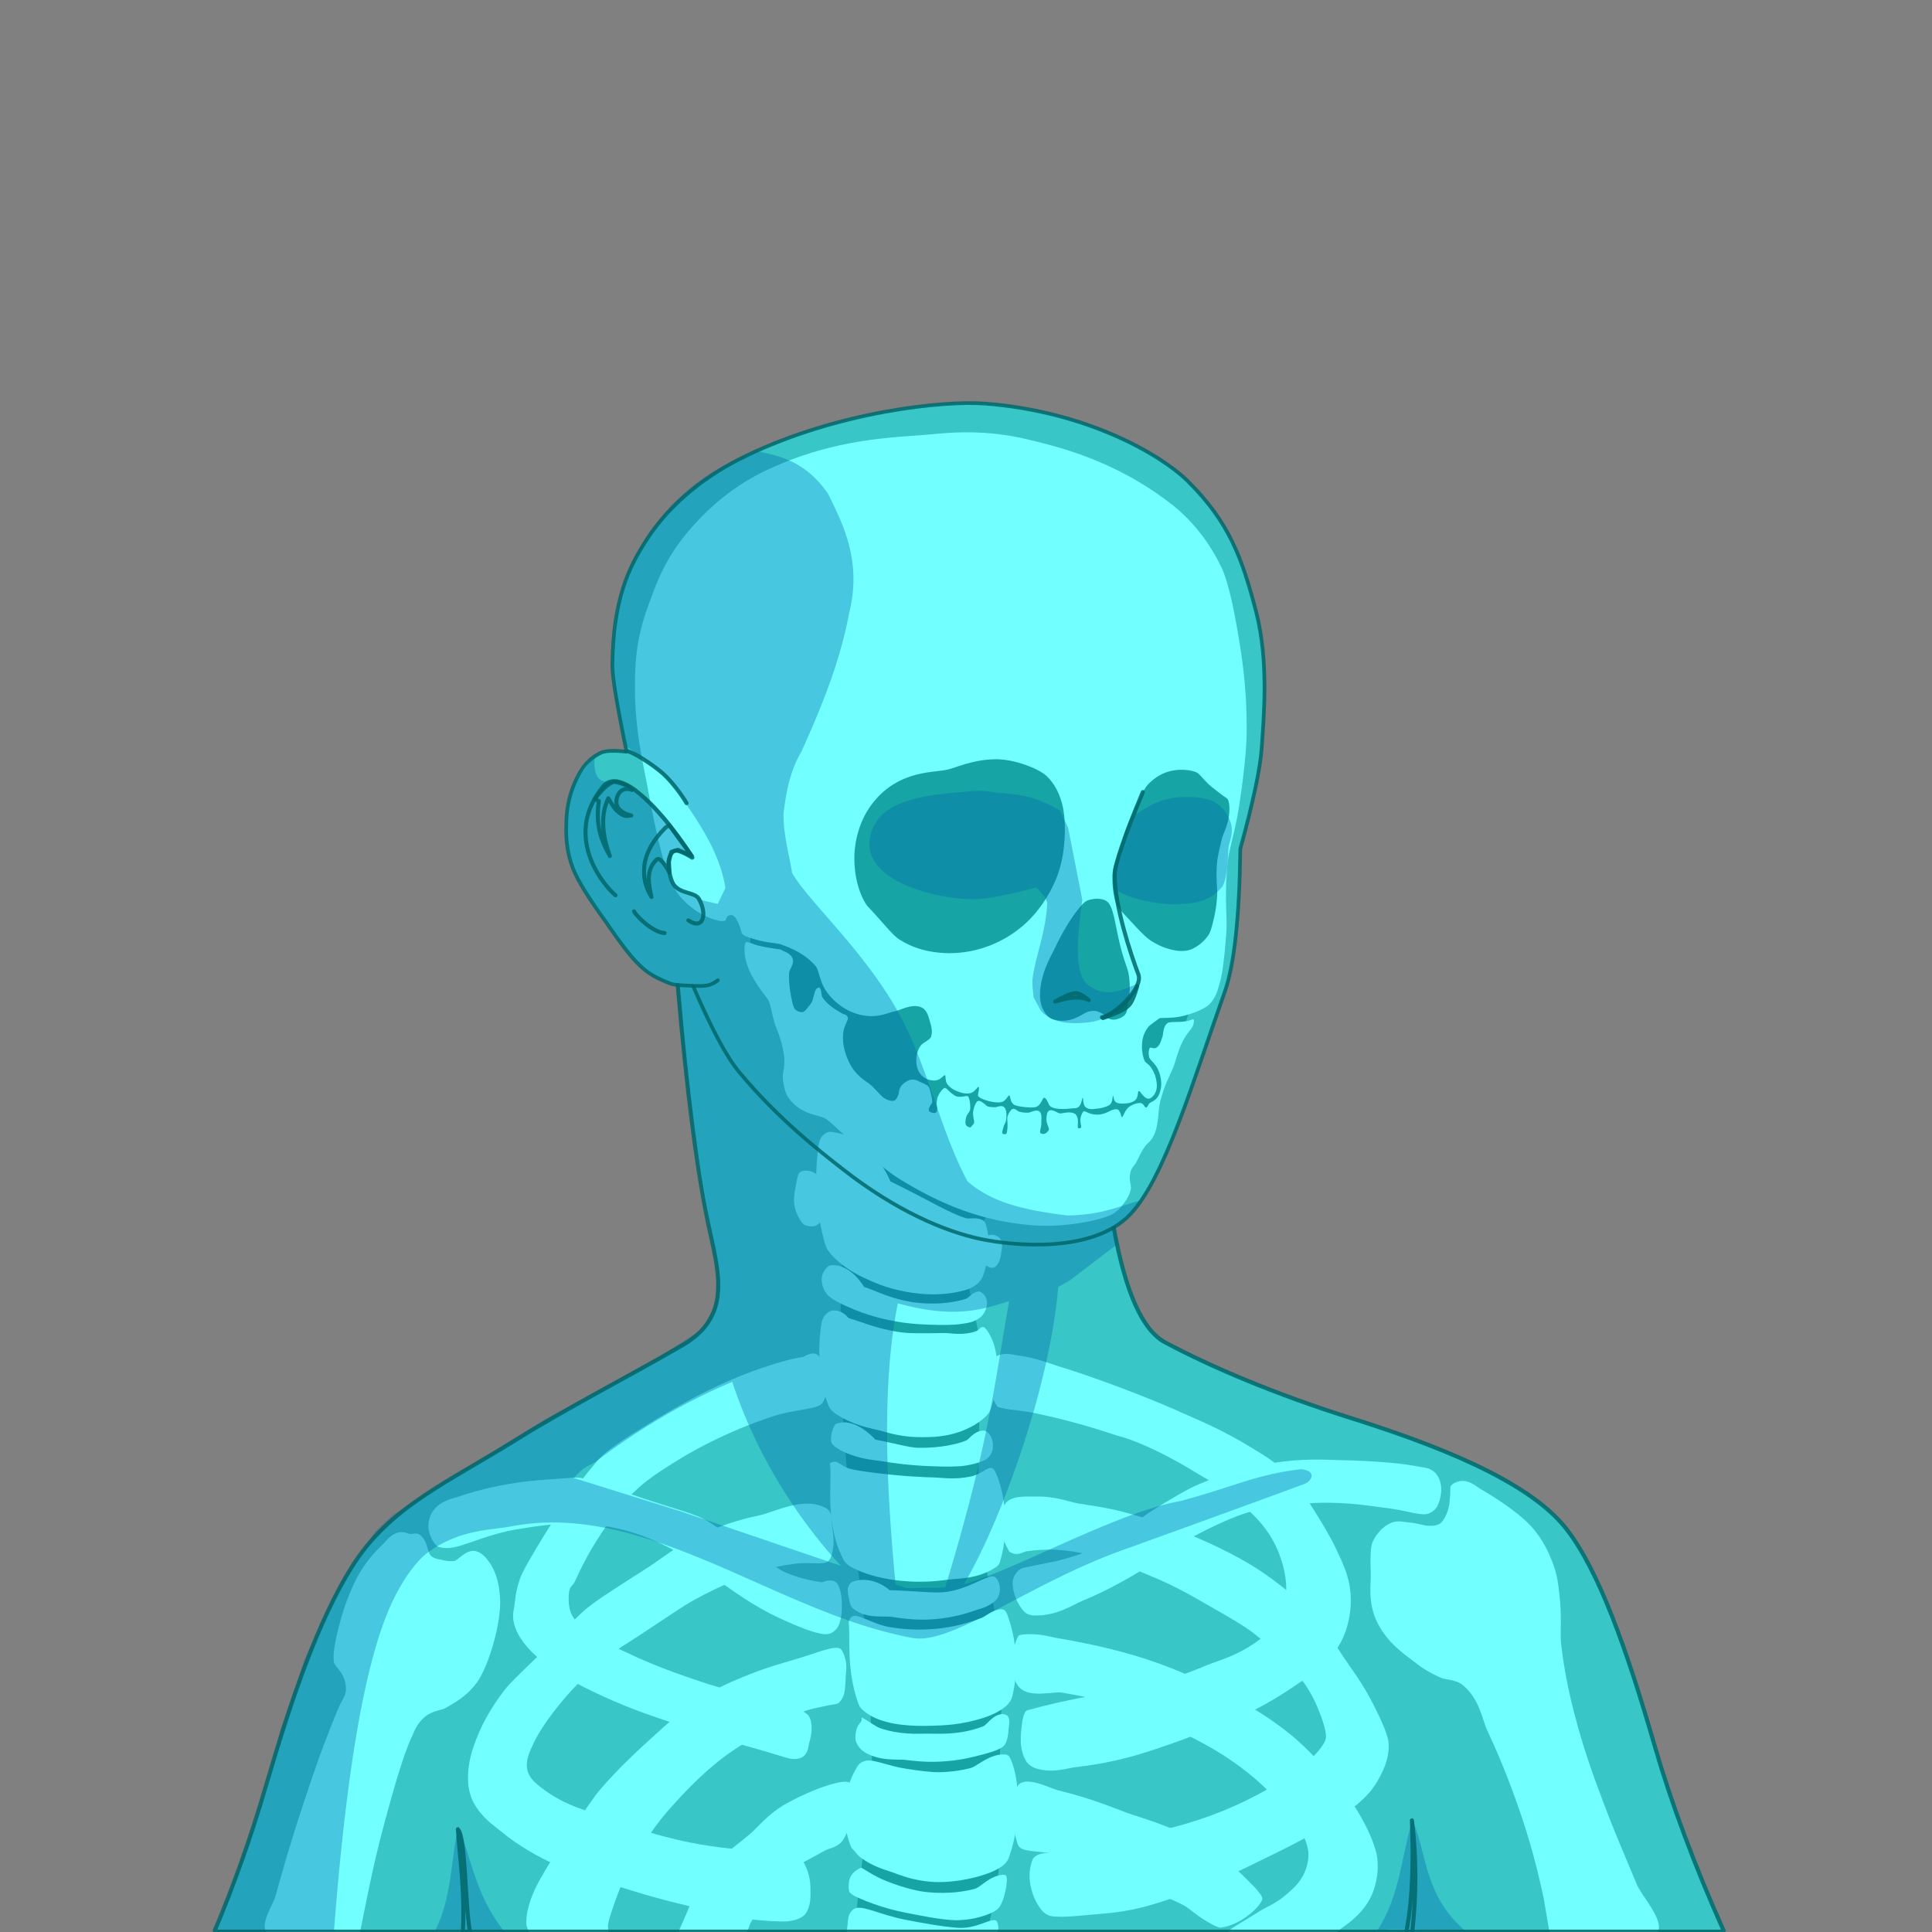 <svg xmlns="http://www.w3.org/2000/svg" width="2666.667" height="2666.667" viewBox="0 0 2000 2000" xmlns:v="https://vecta.io/nano"><rect x="0" y="0" width="2000" height="2000" fill="#808080" stroke="none"/><style><![CDATA[.B{fill:#fff}.C{stroke-opacity:.855}.D{stroke-width:4.179}.E{stroke-linecap:round}.F{fill-rule:evenodd}.G{stroke-miterlimit:0}.H{stroke-width:3.803}.I{stroke-linejoin:round}]]></style><g class="F"><path fill="#333" d="M1042.5 745.5l-183 37.5-24 145.5-44.955 31.751-13.435 4.243-.707 16.263 22.627 27.577 21.92 68.59 28.284 44.547 31.113 59.397-4.243 94.753-4.243 27.577-1.414 40.305-1.414 72.125L878 1541l22 180 3 117-19 162h138l9-41 13-105-9-32 2-68-6-79-13-66-5-78 1-81v-65l-14-67 24.598-70.664 161.22-91.216 11.314-15.557 4.949-11.313 3.536-38.891 14.849-27.577 7.071-4.95 5.657-16.971 26.87-78.489 4.95-55.861 10.606-71.418-2.828-47.376c-.943-.471-77.707-14.544-230.292-42.217z"/><path d="M746 953.5l-1.472-.298-1.452-.332-1.434-.364-1.415-.395-1.395-.425-1.375-.452-1.355-.48-1.335-.505-1.314-.53-1.294-.553-1.272-.574-1.251-.595-1.23-.614-1.208-.631-1.185-.648-1.163-.663-1.141-.678-1.117-.689-1.095-.701-1.071-.711-1.048-.719-1.023-.727-1-.733-.975-.737-.95-.741-.926-.742-.9-.744-.875-.743-.849-.741-.823-.738-.797-.733-.77-.728-.744-.721-.717-.712-.689-.702-.662-.691-.634-.679-.607-.666-.578-.65-.549-.634-.521-.617-.491-.598-.462-.577-.433-.556-.403-.533-.632-.872-.625-.908-.619-.945-.612-.981-.607-1.018-.601-1.053-.595-1.088-.589-1.123-.584-1.158-.578-1.193-.574-1.226-.568-1.261-.563-1.294-.558-1.327-.554-1.361-.549-1.393-.545-1.425-.54-1.457-.536-1.489-.532-1.521-.528-1.552-.525-1.582-.52-1.614-.518-1.643-.513-1.674-.511-1.703-.508-1.732-.504-1.762-.502-1.79-.499-1.819-.496-1.847-.494-1.875-.492-1.902-.489-1.93-.487-1.956-.486-1.984-.484-2.009-.482-2.036-.48-2.062-.479-2.087-.478-2.112-.477-2.137-.475-2.162-.475-2.186-.474-2.21-.474-2.234-.473-2.257-.473-2.28-.473-2.303-.472-2.325-.473-2.348-.472-2.37-.474-2.391-.473-2.412-.474-2.434-.475-2.454-.476-2.474-.477-2.495-.478-2.514-.479-2.534-.481-2.553-.482-2.572-.484-2.591-.219-1.165-.228-1.192-.236-1.219-.244-1.246-.251-1.272-.258-1.298-.264-1.325-.269-1.352-.275-1.378-.28-1.404-.284-1.43-.288-1.456-.291-1.483-.294-1.508-.297-1.534-.298-1.561-.3-1.585-.3-1.612-.302-1.637-.301-1.663-.3-1.688-.299-1.714-.298-1.739-.296-1.764-.294-1.79-.29-1.814-.287-1.84-.284-1.865-.278-1.889-.274-1.915-.269-1.939-.262-1.964-.257-1.989-.249-2.013-.242-2.037-.234-2.063-.226-2.086-.218-2.111-.208-2.135-.198-2.159-.188-2.183-.177-2.208-.166-2.231-.155-2.255-.142-2.279-.13-2.302-.116-2.327-.103-2.349-.089-2.374-.074-2.397-.059-2.42-.044-2.443-.028-2.467-.011-2.49.006-2.513.024-2.536.041-2.559.06-2.582.079-2.605.098-2.628.118-2.65.139-2.673.159-2.695.093-1.408.102-1.395.11-1.382.118-1.369.127-1.357.134-1.344.141-1.331.149-1.318.156-1.306.162-1.293.169-1.279.176-1.267.182-1.254.188-1.241.194-1.228.199-1.215.204-1.202.21-1.189.214-1.175.22-1.163.223-1.15.228-1.136.232-1.123.236-1.11.239-1.097.242-1.084.246-1.07.249-1.057.251-1.044.254-1.031.256-1.017.259-1.003.26-.991.261-.977.263-.963.265-.95.265-.937.266-.923.266-.91.267-.896.267-.882.267-.869.267-.855.266-.841.265-.828.264-.815.263-.8.261-.787.26-.773.258-.759.256-.746.254-.731.251-.718.248-.704.246-.69.242-.676.239-.662.235-.648.232-.634.227-.621.223-.606.219-.592.214-.578.27-.732.276-.752.281-.77.287-.79.294-.808.299-.826.307-.844.313-.861.321-.879.329-.895.336-.913.344-.928.353-.945.361-.961.371-.976.379-.991.39-1.006.399-1.02.409-1.035.419-1.049.43-1.062.441-1.076.452-1.089.463-1.101.476-1.114.487-1.126.499-1.138.513-1.15.525-1.161.538-1.171.551-1.183.565-1.192.58-1.203.593-1.212.608-1.222.623-1.231.637-1.24.653-1.248.669-1.257.685-1.264.701-1.273.717-1.279.734-1.286.751-1.294.768-1.299.786-1.306.804-1.312.822-1.317.84-1.322.859-1.327.878-1.332.897-1.336.916-1.34.937-1.344.956-1.347.977-1.351.998-1.353 1.018-1.356 1.04-1.357 1.061-1.36 1.082-1.362 1.105-1.362 1.127-1.364.639-.764.659-.784.678-.802.698-.821.717-.839.738-.856.758-.873.777-.89.798-.905.819-.92.838-.935.86-.95.879-.963.901-.977.922-.989.942-1.001.964-1.013.984-1.024 1.006-1.035 1.028-1.045 1.048-1.054 1.071-1.063 1.092-1.072 1.114-1.08 1.136-1.088 1.158-1.095 1.18-1.1 1.202-1.107 1.224-1.113 1.247-1.117 1.27-1.122 1.292-1.125 1.315-1.129 1.338-1.132 1.36-1.134 1.384-1.136 1.407-1.137 1.43-1.137 1.454-1.139 1.477-1.137 1.5-1.137 1.525-1.136 1.548-1.134 1.572-1.131 1.596-1.129 1.62-1.125 1.645-1.121 1.668-1.117 1.694-1.112 1.717-1.106 1.743-1.101 1.767-1.094 1.792-1.086 1.816-1.08 1.842-1.071 1.868-1.063 1.892-1.053 1.918-1.044 1.943-1.034 1.969-1.023 1.994-1.012 2.021-1L793 487l3.329-1.565 3.317-1.516 3.305-1.469 3.293-1.421 3.28-1.376 3.266-1.33 3.252-1.286 3.237-1.242 3.223-1.2 3.207-1.157 3.19-1.117 3.174-1.076 3.157-1.037 3.138-.999 3.121-.961 3.102-.924 3.082-.888 3.063-.852 3.042-.819 3.022-.785 3-.752 2.978-.72 2.955-.69 2.933-.659 2.909-.63 2.884-.602 2.861-.574 2.835-.547 2.81-.521 2.783-.496 2.757-.472 2.73-.449 2.702-.426 2.673-.404 2.645-.383 2.616-.363 2.586-.344 2.555-.326 2.525-.308 2.493-.291 2.461-.276 2.429-.26 2.396-.246 2.362-.233 2.328-.221 2.294-.209 2.259-.197 2.223-.188 2.187-.179 2.15-.171 2.113-.163 2.076-.156 2.037-.151 1.999-.146 1.959-.141 1.919-.139 1.879-.135 1.839-.135 1.797-.133 1.755-.134 1.712-.135 1.67-.136L959.5 450l.977-.087 1.002-.09 1.025-.093 1.05-.097 1.073-.098 1.098-.101 1.12-.102 1.144-.104 1.167-.104 1.19-.104 1.213-.104 1.235-.103 1.258-.102 1.28-.101 1.303-.099 1.324-.097 1.346-.093 1.368-.091 1.39-.087 1.411-.083 1.431-.078 1.453-.073 1.474-.068 1.495-.062 1.515-.056 1.535-.049 1.556-.042 1.575-.035 1.596-.027 1.615-.018 1.631-.009h1.66l1.67.01 1.69.019 1.71.031 1.73.041 1.75.053 1.77.065 1.79.077 1.8.089 1.82.103 1.84.117 1.85.13 1.88.145 1.89.16 1.91.175 1.92.191 1.94.207 1.96.224 1.98.241 1.99.258 2.01.276 2.02.295 2.04.313 2.05.333 2.07.352 2.09.372 2.1.393 2.11.414 2.13.435 2.15.457 2.16.479 2.17.502 1.51.356 1.55.366 1.6.377 1.63.389 1.68.401 1.71.413 1.76.427 1.79.441 1.82.456 1.87.471 1.89.486 1.94.503 1.97.52 2 .537 2.03.556 2.07.574 2.1.594 2.13.613 2.16.634 2.18.656 2.22.677 2.25.7 2.27.722 2.3.746 2.32.77 2.35.795 2.38.821 2.4.846 2.42.873 2.44.9 2.47.928 2.49.956 2.5.986 2.53 1.015 2.55 1.045 2.56 1.075 2.59 1.108 2.6 1.139 2.61 1.171 2.63 1.205 2.65 1.239 2.66 1.273 2.67 1.308 2.69 1.344 2.7 1.38 2.71 1.416 2.72 1.454 2.73 1.492 2.74 1.531 2.75 1.569 2.76 1.61 2.76 1.65 2.77 1.691 2.78 1.732 2.78 1.775 2.79 1.817 2.79 1.861 2.79 1.905 2.8 1.949 2.79 1.995 2.8 2.04 2.8 2.087 2.8 2.134 1.42 1.11 1.41 1.116 1.38 1.122 1.35 1.127 1.34 1.132 1.31 1.136 1.29 1.141 1.27 1.144 1.25 1.147 1.23 1.15 1.2 1.153 1.19 1.154 1.16 1.156 1.15 1.158 1.12 1.158 1.11 1.158 1.08 1.158 1.07 1.158 1.04 1.157 1.03 1.155 1 1.154.99 1.152.97 1.149.94 1.146.94 1.143.91 1.139.89 1.135.88 1.13.85 1.125.84 1.12.83 1.114.8 1.108.79 1.101.77 1.094.75 1.086.74 1.079.72 1.07.71 1.062.68 1.052.68 1.043.65 1.033.64 1.023.63 1.012.61 1 .59.989.58.977.56.965.55.952.54.938.52.925.51.911.49.897.48.881.47.866.45.851.44.834.42.818.41.8.4.784.39.766.38.747.36.729.35.71.33.68.33.699.32.718.33.738.32.758.33.776.32.796.32.815.32.834.32.853.32.872.32.89.31.91.32.928.31.946.31.966.32.983.31 1.002.31 1.02.31 1.038.31 1.057.31 1.074.3 1.093.31 1.11.3 1.128.31 1.146.3 1.164.3 1.181.31 1.199.3 1.216.3 1.233.3 1.251.3 1.268.29 1.285.3 1.302.3 1.319.29 1.336.3 1.353.29 1.37.3 1.386.29 1.403.29 1.419.29 1.436.3 1.452.29 1.468.29 1.485.29 1.501.29 1.516.28 1.533.29 1.549.29 1.564.29 1.581.28 1.596.29 1.611.28 1.627.29 1.643.28 1.657.29 1.674.28 1.688.28 1.703.29 1.719.28 1.734.28 1.748.14.899.15.918.15.938.15.958.16.978.15.997.16 1.017.16 1.037.16 1.056.17 1.077.16 1.095.17 1.116.16 1.135.17 1.154.17 1.174.17 1.194.16 1.213.17 1.233.17 1.252.17 1.272.17 1.291.16 1.31.17 1.33.16 1.349.16 1.368.16 1.388.16 1.407.16 1.427.16 1.446.15 1.465.15 1.484.15 1.503.15 1.523.14 1.541.14 1.561.14 1.58.13 1.599.13 1.619.13 1.637.12 1.656.12 1.675.11 1.695.11 1.713.1 1.732.1 1.751.1 1.771.09 1.789.08 1.807.08 1.827.07 1.846.07 1.864.06 1.883.05 1.902.05 1.921.04 1.939.03 1.959.03 1.976.02 1.996.01 2.014v2.033 2.051l-.01 2.07-.02 2.089-.01.708-.01.724-.02.738-.02.754-.02.769-.02.784-.03.798-.03.814-.04.829-.03.844-.04.859-.05.874-.04.889-.06.904-.05.918-.06.934-.06.948-.06.964-.07.978-.07.993-.08 1.007-.07 1.023-.09 1.037-.08 1.052-.09 1.067-.09 1.082-.1 1.096-.1 1.111-.1 1.126-.11 1.14-.11 1.155-.12 1.17-.11 1.184-.13 1.198-.12 1.214-.13 1.228-.14 1.242-.14 1.257-.14 1.271-.14 1.286-.15 1.3-.16 1.315-.16 1.329-.16 1.344-.16 1.358-.17 1.372-.18 1.387-.18 1.401-.18 1.416-.19 1.429-.19 1.444-.2 1.458-.2 1.473-.2 1.487-.21 1.501-.21 1.515-.22 1.529-.22 1.544-.23 1.557-.23 1.572-.24 1.586-.24 1.6-.24 1.614-.21 1.38-.22 1.366-.22 1.353-.22 1.338-.23 1.324-.23 1.311-.23 1.296-.23 1.283-.24 1.269-.23 1.256-.24 1.241-.24 1.228-.25 1.214-.24 1.201-.24 1.187-.25 1.173-.24 1.16-.25 1.146-.24 1.132-.25 1.12-.24 1.105-.24 1.093-.25 1.078-.24 1.066-.24 1.052-.24 1.039-.24 1.026-.23 1.012-.24.999-.23.986-.23.972-.23.96-.22.946-.22.933-.22.921-.21.907-.21.894-.21.881-.2.868-.2.855-.19.842-.19.83-.19.816-.18.804-.17.791-.17.778-.16.766-.16.752-.15.74-.15.727-.13.715-.13.702-.13.69-.12.677-.11.664-.1.652-.09.639-.09.627-.08.615-.07.602-.18 1.621-.16 1.608-.15 1.593-.15 1.58-.13 1.566-.13 1.552-.11 1.537-.11 1.524-.1 1.51-.09 1.496-.08 1.482-.07 1.468-.07 1.453-.06 1.44-.05 1.425-.05 1.411-.04 1.396-.03 1.383-.03 1.368-.02 1.354-.01 1.339-.01 1.325-.01 1.311v1.296 1.282 1.267l.01 1.252.02 1.238.01 1.224.02 1.209.02 1.194.02 1.179.03 1.165.02 1.15.03 1.135.03 1.12.03 1.106.03 1.091.03 1.075.03 1.061.03 1.046.03 1.031.03 1.016.02 1.001.03.986.02.97.02.956.02.94.02.926.01.91.01.894.01.88v.864.849l-.01.834-.01.818-.01.802-.02.788-.03.771-.03.757-.04.74-.04.725-.05.71-.11 1.386-.1 1.371-.11 1.357-.11 1.342-.11 1.328-.11 1.313-.11 1.299-.11 1.284-.11 1.27-.11 1.254-.11 1.24-.11 1.225-.12 1.21-.11 1.195-.12 1.18-.11 1.165-.12 1.15-.12 1.135-.12 1.12-.12 1.104-.12 1.089-.12 1.074-.13 1.059-.12 1.043-.12 1.027-.13 1.012-.13.996-.13.981-.13.965-.13.946-.14.94-.13.91-.14.91-.13.88-.14.87-.14.86-.15.83-.14.82-.15.81-.14.79-.15.77-.15.76-.16.74-.15.72-.16.71-.16.69-.16.68-.16.65-.16.64-.17.63-.17.61-.17.59-.17.57-.2.66-.2.73-.22.78-.23.83-.24.88-.27.93-.29.96-.32 1-.34 1.03-.38 1.05-.42 1.08-.46 1.09-.49 1.11-.55 1.12-.59 1.12-.65 1.12-.7 1.12-.76 1.11-.82 1.1-.89 1.08-.95 1.06-1.03 1.04-.49.45-.54.45-.59.46-.65.46-.7.47-.74.48-.8.48-.85.48-.89.48-.94.48-.98.48-1.03.49-1.07.48-1.12.48-1.16.47-1.19.48-1.24.47-1.28.46-1.31.45-1.35.45-1.39.44-1.42.44-1.45.42-1.49.41-1.36.36-1.33.31-1.31.29-1.29.25-1.26.23-1.24.19-1.21.18-1.19.14-1.16.13-1.13.11-1.11.09-1.08.07-1.05.06-1.02.05-.99.04-.96.03-.93.03-.9.02-.86.02-.84.01-.8.02-.77.03-.73.03-.7.04-.67.04-.63.06-1.46 1.13-1.4 1.06-1.34.98-1.26.91-1.19.86-1.1.81-1 .76-.91.72-.79.68-.67.65-.54.64-.44.57-.48.66-.5.75-.53.83-.54.91-.54 1-.54 1.07-.51 1.14-.48 1.23-.45 1.3-.4 1.37-.33 1.44-.27 1.51-.19 1.38-.13 1.35-.1 1.32-.05 1.3-.01 1.27.02 1.24.06 1.21.09 1.18.11 1.14.14 1.1.17 1.07.18 1.02.21.98.22.93.23.88.24.84.25.78.26.73.26.68.25.61.26.56.72.92 1.17 1 1.45 1.17 1.55 1.45 1.48 1.82.89 1.39.79 1.35.71 1.32.61 1.27.53 1.22.46 1.16.38 1.1.32 1.02.26.94.2.85.15.76.12.66.14.77.15.86.14.94.12 1.01.09 1.07.03 1.13-.02 1.17-.09 1.21-.19 1.23-.28 1.24-.4 1.25-.52 1.25-.55 1.01-.86 1.32-1.14 1.4-1.35 1.29-1.52.94-1.65.4-1.53-.25-1.48-.77-1.4-1.12-1.31-1.33-1.19-1.4-1.07-1.31-.93-1.08-.76-.7-.58-.17-.33.37-.22.8-.17 1.13-.19 1.35-.28 1.47-.42 1.49-.65 1.39-.92 1.19-1.11.94-1.19.76-1.23.62-1.27.47-1.27.36-1.25.27-1.21.18-1.13.12-1.04.08-.91.05-.77.04-1.57.05-1.48-.06-1.36-.16-1.22-.23-1.05-.29-.84-.35-.61-.37-.99-1.15-.67-1.43-.44-1.49-.29-1.33-.22-.96-.22-.36-.19.27-.14.74-.13 1.07-.18 1.32-.27 1.44-.42 1.46-.62 1.37-.88 1.17-.48.43-.6.43-.72.43-.82.43-.93.42-1.01.4-1.11.39-1.19.36-1.26.34-1.33.3-1.39.26-1.45.23-1.5.17-.7.09-.86.11-.98.12-1.07.1-1.15.06-1.19-.01-1.21-.1-1.2-.21-1.17-.35-1.11-.52-1.02-.7-.92-1.02-.67-1.27-.47-1.42-.32-1.48-.21-1.42-.14-1.28-.12-1.04-.14-.7-.2-.27-.23.23-.21.64-.24.97-.28 1.21-.37 1.36-.48 1.41-.62 1.39-.8 1.27-1.01 1.07-1.27.76-1.35.4-1.32.17-1.17.04-.9.04-1.39.15-1.35.14-1.32.11-1.27.09-1.23.07-1.19.05-1.14.03-1.11.02h-1.05l-1.01-.02-.97-.03-.91-.04-.87-.07-.82-.07-.76-.09-.72-.1-.66-.11-.61-.13-1.02-.25-1.29-.44-1.47-.72-1.53-1.06-.66-.87-.69-1.36-.74-1.63-.81-1.66-.91-1.47-1.02-1.07-1.18-.43-.54.29-.59.82-.66 1.2-.77 1.44-.92 1.55-1.09 1.52-1.3 1.34-1.55 1.03-.57.24-.67.2-.77.16-.85.12-.95.09-1.02.05-1.09.02-1.17-.01-1.23-.05-1.29-.07-1.35-.1-1.39-.13-1.44-.16-1.48-.19-1.41-.21-1.33-.24-1.25-.25-1.15-.27-1.05-.29-.93-.32-.8-.33-.68-.36-.53-.37-1.07-1.18-.81-1.39-.59-1.49-.44-1.49-.34-1.36-.3-1.14-.31-.8-.38-.34-.64.32-.82.99-1.02 1.4-1.26 1.55-1.52 1.42-1.81 1.03-.65.21-.76.16-.88.13-.98.07-1.07.04-1.17-.02-1.24-.07-1.32-.13-1.38-.18-1.44-.25-1.48-.31-1.54-.37-1.48-.4-1.43-.43-1.35-.46-1.27-.47-1.17-.49-1.08-.51-.95-.5-.83-.52-.7-.51-.54-.5-.39-.5-.16-.76.09-1.18.24-1.45.31-1.58.26-1.55.13-1.38-.1-1.05-.42-.59-.45.17-.69.72-.93 1.08-1.14 1.27-1.34 1.27-1.53 1.1-1.7.75-1.35.32-1.34.19-1.31.07-1.285-.03-1.246-.11-1.2-.19-1.144-.24-1.082-.29-1.011-.3-.932-.32-.845-.32-.749-.29-.646-.26-.786-.31-.919-.4-1.026-.47-1.106-.58-1.157-.68-1.182-.79-1.18-.93-1.15-1.05-1.092-1.21-1.009-1.35-.684-1.32-.438-1.41-.257-1.42-.137-1.36-.08-1.23-.085-1.01-.155-.73-.285-.36-.522.06-.713.46-.893.76-1.059.92-1.214.98-1.354.92-1.484.75-1.6.45-1.384.16-1.357.04-1.319-.07-1.274-.16-1.218-.24-1.152-.29-1.079-.35-.994-.38-.901-.4-.799-.39-.686-.39-.565-.36-1.346-1.03-1.193-1.12-1.048-1.18-.91-1.23-.777-1.23-.653-1.2-.534-1.15-.424-1.06-.318-.95-.221-.81-.132-.59-.127-.66-.118-.73-.106-.78-.089-.85-.069-.89-.047-.95-.019-.99.011-1.02.046-1.07.083-1.09.124-1.12.17-1.15.218-1.16.27-1.17.326-1.19.386-1.19.448-1.19.515-1.18.585-1.18 1.106-1.7 1.286-1.41 1.381-1.17 1.387-.97 1.306-.81 1.137-.71.882-.66 2.037-1.64 1.145-1.18.442-1.2.331-1.19.23-1.2.138-1.19.057-1.18-.015-1.17-.077-1.13-.127-1.11-.17-1.06-.201-1.02-.223-.97-.235-.91-.236-.85-.229-.78-.21-.69-.182-.62-.21-.76-.239-.91-.277-1.03-.322-1.13-.375-1.19-.436-1.25-.505-1.26-.581-1.26-.666-1.22-.759-1.18-.859-1.09-.966-1-1.083-.86-1.207-.71-1.058-.47-1.077-.37-1.094-.29-1.106-.21-1.118-.14-1.125-.07h-1.131l-1.133.06-1.133.11-1.131.16-1.125.2-1.117.25-1.107.27-1.093.3-1.076.32-1.058.34-1.037.35-1.012.36-.985.36-.956.35-.924.34-.888.33-.851.3-.811.28-.767.25-.722.22-.674.17-.622.12-.614.12-.644.14-.676.17-.706.2-.738.21-.767.24-.799.25-.829.26-.859.27-.89.28-.92.27-.95.28-.98.28-1.01.27-1.04.26-1.07.25-1.099.24-1.13.22-1.158.19-1.188.18-1.218.14-1.247.12-1.276.08-1.305.05-1.334.01-1.363-.03-1.417-.07-1.385-.11-1.351-.14-1.319-.17-1.283-.2-1.25-.23-1.213-.25-1.178-.27-1.141-.28-1.104-.31-1.066-.31-1.028-.33-.989-.34-.949-.35-.909-.34-.868-.35-.827-.36-.784-.34-.742-.34-.699-.34-.656-.32-.61-.32-.566-.29-.741-.4-.795-.45-.847-.49-.894-.54-.937-.59-.977-.63-1.012-.69-1.044-.74-1.073-.8-1.096-.85-1.117-.91-1.133-.96-1.145-1.03-1.155-1.08-1.159-1.15-1.16-1.21-1.158-1.28-1.151-1.34-1.14-1.41-1.126-1.48-.867-1.23-.806-1.23-.747-1.23-.693-1.24-.642-1.23-.595-1.23-.55-1.22-.51-1.21-.472-1.2-.44-1.19-.409-1.17-.382-1.15-.359-1.12-.339-1.1-.324-1.07-.31-1.04-.302-1-.295-.97-.294-.93-.294-.88-.3-.84-.308-.8-.319-.74-.334-.69-.354-.63-.375-.58-.401-.51-1.04-1.178-1.055-1.135-1.069-1.093-1.08-1.053-1.09-1.012-1.099-.974-1.106-.936-1.111-.899-1.115-.863-1.118-.828-1.118-.793-1.118-.761-1.115-.729-1.111-.697-1.106-.667-1.098-.637-1.09-.61-1.08-.582-1.068-.555-1.055-.53-1.04-.505-1.024-.482-1.005-.459-.986-.438-.965-.416-.942-.398-.917-.378-.892-.36-.865-.344-.835-.327-.805-.313-.773-.298-.739-.286-.704-.273-.667-.262-.59-.216-.631-.197-.671-.182-.712-.167-.75-.156-.789-.147-.827-.139-.864-.135-.899-.131-.936-.131-.97-.132-1.004-.135-1.037-.142-1.07-.149-1.102-.16-1.132-.172-1.163-.186-1.193-.203-1.222-.222-1.249-.243-1.277-.266-1.304-.291-1.33-.319-1.355-.349-1.379-.38-1.499-.428-1.451-.417-1.396-.408-1.338-.4-1.276-.394-1.208-.39-1.135-.389-1.06-.389-.977-.391-.892-.395-.802-.4-.706-.409-.607-.418-.502-.429-.416-.495-.368-.618-.335-.73-.312-.833-.302-.927-.304-1.009-.319-1.083-.344-1.146-.384-1.2-.435-1.243-.498-1.277-.573-1.301-.66-1.315-.761-1.319-.647-1.184-.914-1.532-1.283-1.5-1.752-1.087-1.482-.265-1.443.156-1.218.386-.807.43-1.162 1.421-.574 1.6-.385 1.222-.366.248-1.052.499-1.669.383L746 953.5M1176 834l.69-1.431.67-1.396.66-1.36.65-1.322.64-1.286.62-1.246.62-1.207.6-1.166.59-1.125.58-1.083.56-1.039.56-.996.55-.951.53-.905.53-.858.52-.811.51-.763.5-.713.49-.663.49-.612.47-.56.47-.507.5-.51.54-.548.6-.582.64-.611.69-.636.74-.657.79-.674.83-.686.88-.695.93-.699.98-.699 1.03-.695 1.07-.687 1.12-.675 1.17-.657 1.21-.637 1.26-.612 1.31-.583 1.36-.55 1.4-.512 1.45-.47 1.5-.425 1.29-.321 1.29-.282 1.27-.244 1.26-.208 1.25-.173 1.23-.14 1.21-.108 1.2-.077 1.18-.048 1.16-.021 1.13.004 1.12.03 1.08.052 1.06.074 1.04.094 1 .112.97.13.94.145.91.159.87.172.84.183.79.192.76.201.72.207.67.213.63.216.59.219.54.219.75.388.77.527.8.655.83.771.87.876.91.97.96 1.053 1.02 1.125 1.08 1.186 1.14 1.235 1.22 1.274 1.3 1.301 1.38 1.317 1.47 1.322.64.547.73.597.81.65.89.702.97.756 1.05.812 1.13.869 1.21.927 1.28.986 1.36 1.046 1.43 1.108 1.77 1.295 1.61 1.1 1.39.952 1.06.853.67.8.27.549.26.642.23.729.21.814.19.893.17.968.13 1.038.11 1.104.08 1.166.04 1.223.01 1.275-.03 1.324-.06 1.368-.11 1.407-.14 1.407-.18 1.373-.21 1.338-.23 1.304-.26 1.269-.28 1.237-.31 1.203-.31 1.169-.34 1.137-.34 1.105-.35 1.072-.36 1.04-.36 1.008-.37.976-.36.946-.36.914-.35.884-.34.854-.33.823-.31.793-.29.764-.28.734-.25.706-.23.676-.19.648-.17.62-.34 1.371-.33 1.34-.31 1.307-.31 1.276-.3 1.243-.28 1.212-.28 1.179-.26 1.148-.25 1.115-.24 1.083-.23 1.05-.21 1.018-.21.985-.19.953-.18.92-.17.887-.16.855-.14.822-.14.788-.12.756-.1.723-.1.69-.08.656-.07.623-.13 1.375-.12 1.353-.1 1.333-.08 1.311-.07 1.29-.05 1.268-.04 1.247-.03 1.225-.02 1.204-.01 1.182.01 1.16.01 1.137.02 1.116.03 1.094.03 1.072.04 1.049.04 1.027.05 1.004.04.982.05.959.05.936.05.914.05.891.05.867.05.845.04.822.03.798.03.775.03.751.01.728.01.705v.681l-.01.657-.03.633-.03.609-.04.622-.05.66-.04.697-.06.735-.06.772-.06.809-.07.845-.08.881-.09.918-.1.953-.11.988-.13 1.023-.14 1.058-.15 1.093-.16 1.127-.18 1.16-.2 1.195-.22 1.227-.23 1.261-.26 1.293-.27 1.325-.3 1.358-.34 1.486-.33 1.443-.33 1.398-.33 1.353-.32 1.306-.33 1.257-.32 1.206-.33 1.156-.33 1.102-.32 1.048-.33.991-.33.935-.33.875-.34.815-.34.754-.35.69-.34.626-.36.559-.46.661-.53.719-.59.772-.65.816-.73.853-.79.884-.85.906-.92.922-.99.93-1.06.931-1.13.924-1.19.911-1.26.89-1.33.862-1.4.826-1.47.784-1.54.733-1.61.676-.62.223-.7.218-.78.207-.86.193-.93.175-1 .15-1.07.124-1.14.091-1.19.054-1.25.013-1.29-.033-1.35-.082-1.39-.137-1.43-.196-1.46-.247-1.43-.275-1.39-.301-1.36-.327-1.33-.349-1.29-.369-1.25-.388-1.22-.404-1.19-.42-1.15-.431-1.11-.443-1.08-.451-1.04-.457-1-.462-.97-.465-.94-.465-.89-.464-.86-.46-.83-.455-.78-.448-.75-.438-.71-.427-.68-.414-.63-.398-.6-.381-.56-.361-.7-.475-.73-.529-.76-.581-.78-.634-.82-.685-.83-.735-.87-.785-.9-.833-.92-.881-.95-.927-.98-.973-1.01-1.017-1.04-1.062-1.07-1.105-1.1-1.147-1.13-1.188-1.16-1.228-1.18-1.268-1.22-1.306-1.25-1.344-1.29-1.381L1169 952l-1.26-1.358-1.23-1.308-1.18-1.26-1.13-1.211-1.08-1.164-1.02-1.117-.97-1.072-.9-1.026-.84-.982-.76-.938-.69-.896-.61-.853-.53-.812-.45-.771-.35-.732-.23-.54-.22-.571-.23-.601-.22-.632-.23-.662-.22-.692-.22-.721-.21-.749-.21-.777-.21-.804-.2-.832-.2-.859-.18-.885-.18-.911-.18-.936-.16-.96-.16-.986-.15-1.009-.13-1.032-.13-1.056-.11-1.078-.1-1.101-.09-1.122-.07-1.143-.06-1.164-.05-1.184-.03-1.204-.02-1.223.01-1.242.01-1.261.04-1.278.06-1.296.07-1.314.1-1.329.11-1.346.07-.623.09-.645.11-.668.13-.689.15-.712.17-.735.19-.757.2-.78.23-.802.23-.825.26-.847.27-.871.28-.893.3-.916.31-.94.33-.962.33-.986.35-1.008.36-1.032.36-1.055.38-1.079.38-1.102.39-1.125.4-1.149.41-1.173.41-1.196.41-1.22.42-1.244.43-1.268.43-1.291.42-1.316.44-1.339.43-1.364.43-1.388.01-.031.02-.094.04-.155.06-.217.08-.279.09-.339.12-.4.13-.46.16-.52.18-.58.2-.639.22-.698.25-.757.27-.814.3-.873.32-.931.35-.987.38-1.045.41-1.101.43-1.157.46-1.214.5-1.268.52-1.325.56-1.379.58-1.433.63-1.488.65-1.542.69-1.595.72-1.649.76-1.701.8-1.755.83-1.806.87-1.858.91-1.91m-291.5 58l-.037-1.367-.017-1.355.001-1.341.02-1.329.037-1.315.054-1.302.071-1.288.087-1.274.103-1.259.117-1.246.132-1.23.146-1.216.159-1.201.171-1.185.184-1.17.195-1.154.207-1.138.217-1.122.227-1.105.236-1.089.245-1.072.254-1.054.261-1.038.268-1.02.275-1.002.281-.984.287-.966.292-.947.296-.929.3-.91.303-.89.306-.872.308-.851.31-.832.311-.812.311-.792.312-.772.311-.75.31-.73.308-.709.306-.687.304-.666.3-.644.296-.622.292-.599.287-.578.281-.554.275-.532.38-.718.409-.757.439-.792.469-.826.499-.857.531-.888.562-.916.594-.942.626-.966.66-.988.693-1.008.727-1.027.761-1.043.796-1.057.831-1.07.867-1.08.903-1.088.94-1.095.976-1.1 1.015-1.102 1.053-1.103 1.091-1.102 1.13-1.098 1.169-1.094 1.21-1.086 1.25-1.077 1.29-1.066 1.332-1.053 1.374-1.038 1.416-1.021 1.459-1.002 1.502-.981 1.546-.959 1.171-.694 1.171-.667 1.171-.641 1.171-.616 1.169-.592 1.168-.567 1.166-.544 1.164-.522 1.161-.499 1.158-.477 1.156-.456 1.151-.436 1.148-.416 1.143-.397 1.139-.379 1.133-.36 1.128-.343 1.122-.326 1.116-.311 1.109-.294 1.102-.279 1.095-.266 1.087-.251 1.078-.238 1.071-.226 1.062-.214 1.052-.202 1.043-.191 1.033-.182 1.022-.172 1.012-.163 1.001-.154.989-.147.977-.14.966-.134.952-.127.94-.122.926-.117.913-.114.899-.109.884-.107.869-.105.855-.102.838-.102.823-.102.807-.101.789-.102.773-.104.755-.105.738-.108.72-.111.7-.115.682-.119.663-.124.643-.13.623-.135.603-.143.599-.152.616-.166.632-.178.649-.19.666-.201.683-.211.699-.221.716-.23.733-.238.75-.246.767-.253.783-.26.801-.265.817-.271.834-.275.851-.278.868-.282.886-.284.902-.286.919-.287.936-.287.954-.288.97-.286.989-.285 1-.282 1.02-.279 1.04-.276 1.06-.272 1.07-.267 1.09-.261 1.11-.255 1.13-.248 1.14-.241 1.16-.232 1.18-.223 1.19-.214 1.21-.204 1.23-.192 1.25-.181 1.26-.169 1.28-.156 1.3-.143 1.32-.128 1.33-.113 1.35-.098 1.37-.081L1028 786l.61-.021.65-.016.68-.009.71-.002.74.006.77.015.81.024.83.034.86.046.89.057.93.069.94.082.98.097 1 .111 1.03.126 1.06.143 1.08.159 1.11.177 1.13.195 1.15.215 1.18.234 1.2.255 1.23.276 1.24.298 1.27.321 1.29.345 1.3.369 1.33.394 1.45.451 1.43.459 1.39.467 1.36.473 1.33.48 1.29.484 1.27.49 1.23.493 1.19.497 1.16.499 1.13.501 1.09.502 1.05.502 1.01.503.98.501.94.5.91.498.86.494.82.492.79.486.74.482.7.476.66.47.62.462.58.455.53.446.49.437 1.13 1.08 1.08 1.096 1.03 1.11.97 1.122.93 1.13.88 1.136.83 1.14.79 1.142.74 1.14.71 1.136.66 1.13.63 1.121.58 1.109.55 1.095.52 1.079.48 1.06.45 1.038.42 1.014.39.987.36.958.33.927.31.892.29.855.27.816.24.774.22.73.21.683.17.565.16.586.16.608.16.63.16.651.16.673.15.693.15.714.15.735.14.755.14.776.14.796.13.815.13.836.12.854.12.875.12.893.1.912.11.932.09.949.09.969.09.986.07 1.004.07 1.023.07 1.04.05 1.057.05 1.075.04 1.092.03 1.109.02 1.126.02 1.142v1.159 1.175l-.01 1.191-.03 1.206-.03 1.223-.04 1.238-.06 1.253-.06 1.268-.08 1.283-.08 1.298-.1 1.312-.11 1.327-.13 1.341-.13 1.355-.06.622-.07.646-.08.669-.07.692-.09.715-.08.736-.1.759-.1.78-.11.801-.11.822-.13.843-.13.862-.14.882-.15.901-.17.92-.17.939-.18.957-.2.974-.21.992-.22 1.009-.23 1.026-.25 1.042-.26 1.058-.27 1.074-.29 1.089-.31 1.103-.32 1.119-.34 1.132-.36 1.146-.37 1.159-.4 1.173-.41 1.185-.43 1.197-.45 1.209-.47 1.221-.49 1.232-.51 1.243-.53 1.253-.56 1.263-.58 1.273-.6 1.282-.74 1.521-.74 1.494-.75 1.465-.76 1.439-.76 1.41-.77 1.384-.78 1.356-.77 1.328-.78 1.302-.79 1.274-.78 1.248-.79 1.22-.79 1.194-.78 1.166-.79 1.14-.79 1.114-.78 1.087-.78 1.06-.78 1.034-.77 1.008-.77.982-.76.955-.75.93-.75.903-.74.877-.74.852-.72.826-.72.8-.7.775-.7.749-.68.724-.67.698-.65.673-.65.648-.63.623-.61.598-.6.573-.58.548-.56.523-.55.499-.5.453-.53.467-.54.481-.57.494-.59.507-.61.518-.64.53-.65.541-.68.551-.7.56-.72.568-.74.577-.77.584-.79.591-.8.596-.84.602-.85.607-.87.611-.9.614-.92.617-.94.62-.97.62-.98.622-1.01.621-1.03.621-1.05.62-1.08.618-1.1.615-1.12.613-1.14.608-1.17.604-1.18.599-1.21.593-1.24.587-1.25.58-1.28.572-1.3.563-1.32.555-1.35.545-1.37.534-1.39.523-1.41.512-1.44.5-1.46.486-1.28.409-1.27.389-1.26.372-1.25.354-1.24.336-1.24.32-1.22.302-1.21.286-1.21.27-1.19.255-1.18.239-1.17.225-1.16.209-1.15.196-1.14.182-1.125.169-1.113.155-1.1.143-1.088.131-1.075.119-1.061.107-1.048.096-1.034.085-1.019.075-1.006.065-.991.055-.976.046-.961.037-.946.028-.93.02-.914.013-.898.005-.882-.002-.865-.009-.848-.015-.831-.021-.813-.027-.796-.032-.778-.036-.759-.042-.741-.045-.722-.049-.704-.052-.684-.055-.664-.058-.645-.06-.625-.062-.604-.063-.584-.065-.621-.072-.649-.077-.674-.085-.7-.092-.725-.1-.75-.108-.773-.117-.796-.127-.819-.138-.84-.148-.861-.159-.883-.172-.901-.184-.921-.198-.94-.211-.958-.226-.974-.241-.992-.256-1.007-.273-1.023-.289-1.038-.307-1.051-.325-1.065-.343-1.078-.363-1.09-.382-1.102-.403-1.112-.423-1.123-.445-1.132-.467-1.141-.49-1.149-.514-1.157-.537-1.164-.561-1.171-.587-1.176-.612-1.181-.639-1.186-.665-1.189-.693-1.193-.721-1.195-.75-.675-.449-.685-.488-.696-.529-.707-.567-.718-.606-.731-.642-.744-.679-.756-.715-.771-.749-.784-.783-.799-.817-.815-.849-.83-.88-.847-.912-.863-.941-.881-.97-.899-.999-.916-1.027-.936-1.053-.955-1.08-.975-1.104-.995-1.129-1.016-1.152-1.037-1.176-1.06-1.197-1.081-1.219-1.105-1.239-1.128-1.258-1.152-1.277-1.176-1.296-1.202-1.312-1.227-1.329-1.252-1.344-1.28-1.36L898 938l-.017-.02-.049-.062-.08-.102-.11-.144-.138-.184-.165-.226-.191-.267-.214-.308-.238-.35-.259-.39-.279-.433-.298-.473-.315-.515-.33-.557-.346-.598-.358-.64-.371-.681-.38-.724-.39-.764-.397-.807-.404-.849-.408-.89-.412-.933-.414-.974-.415-1.017-.414-1.058-.412-1.101-.409-1.143-.404-1.185-.398-1.227-.39-1.27-.381-1.312-.371-1.354-.36-1.397-.346-1.439-.332-1.482-.316-1.525-.299-1.567-.28-1.61-.261-1.653-.239-1.695-.216-1.738-.193-1.782-.167-1.824-.14-1.867-.112-1.91L884.5 892m251.5 155l-1.52-.37-1.46-.17-1.37-.03-1.26.09-1.12.15-.97.17-.8.16-.64.15-.66.21-.69.27-.72.31-.74.36-.78.4-.8.44-.84.46-.87.48-.9.51-.93.51-.97.52-1 .53-1.03.52-1.07.51-1.11.5-1.15.47-1.18.46-1.22.42-1.26.39-1.3.34-1.34.3-1.38.25-1.42.19-1.43.13-1.41.06-1.36.01-1.33-.04-1.28-.1-1.22-.14-1.17-.18-1.12-.21-1.04-.24-.98-.26-.9-.29-.82-.3-.74-.31-.65-.31-.55-.32-1.33-.91-1.21-1.01-1.09-1.07-.98-1.12-.89-1.16-.78-1.17-.69-1.17-.61-1.15-.52-1.1-.45-1.05-.38-.96-.31-.87-.26-.76-.19-.6-.17-.66-.17-.71-.16-.77-.15-.82-.13-.87-.12-.91-.1-.97-.08-1.01-.06-1.06-.04-1.09-.02-1.14.01-1.18.04-1.21.06-1.25.09-1.29.12-1.32.16-1.35.19-1.38.22-1.41.26-1.44.27-1.41.3-1.38.31-1.36.32-1.33.34-1.31.36-1.29.36-1.25.38-1.24.39-1.21.4-1.18.41-1.17.41-1.13.42-1.11.43-1.09.43-1.067.43-1.041.44-1.017.44-.993.43-.97.44-.947.44-.923.43-.901.43-.877.42-.854.42-.832.41-.809.4-.786.39-.764.38-.742.37-.72.36-.697.35-.676.33-.653.32-.632.3-.61.28-.589.68-1.423.67-1.399.67-1.374.67-1.349.66-1.324.66-1.3.65-1.276.65-1.251.65-1.226.64-1.203.63-1.177.63-1.154.62-1.129.61-1.105.61-1.08.61-1.057.59-1.032.59-1.008.58-.985.57-.96.57-.936.56-.912.55-.889.54-.864.53-.841.52-.817.51-.793.51-.77.49-.745.49-.723.47-.698.47-.676.45-.651.44-.629.43-.604.42-.582.41-.558 1.15-1.555 1.13-1.489 1.1-1.417 1.07-1.341 1.04-1.259 1.01-1.17.97-1.078.94-.978.9-.874.86-.764.82-.648.78-.527.73-.4.58-.256.67-.262.75-.262.82-.256.9-.243.96-.225 1.02-.2 1.08-.17 1.13-.132 1.17-.089 1.2-.041 1.24.016 1.27.076 1.28.144 1.3.218 1.31.298 1.32.384 2 .947 1.58 1.236 1.17 1.269.75 1.048.31.503.3.527.3.55.28.572.28.595.27.617.26.639.25.661.25.682.25.704.24.725.23.745.23.766.22.786.22.807.22.826.22.845.21.865.21.884.21.902.21.921.21.94.21.957.21.975.21.993.21 1.01.21 1.027.21 1.044.22 1.06.22 1.077.22 1.092.23 1.108.23 1.124.23 1.139.24 1.155.25 1.168.25 1.184.26 1.198.26 1.211.27 1.226.28 1.239.29 1.252.3 1.266.3 1.278.32 1.29.32 1.303.33 1.315.35 1.327.35 1.338.37 1.35.38 1.361.39 1.371.43 1.463.43 1.413.43 1.363.42 1.313.41 1.264.41 1.216.39 1.168.39 1.12.36 1.072.36 1.026.33.982.31.93.29.89.27.84.23.8.21.76.18.71.15.67.13.63.13.69.13.74.13.8.14.85.13.9.13.96.12 1.01.11 1.06.1 1.11.08 1.17.08 1.21.05 1.27.04 1.32.01 1.36-.01 1.42-.03 1.42-.06 1.37-.08 1.32-.1 1.26-.12 1.22-.13 1.16-.14 1.11-.14 1.06-.16 1.01-.16.95-.16.9-.15.85-.16.8-.15.74-.13.69-.13.64-.11.75-.07.9-.07 1.02-.1 1.11-.14 1.18-.23 1.23-.34 1.24-.47 1.23-.64 1.2-.83 1.14-.51.53-.67.58-.82.61-.96.62-1.08.6-1.21.57-1.3.51-1.41.43-1.48.34-1.56.21-1.5.01-1.39-.19-1.27-.34-1.16-.42-1.03-.43-.89-.38-.76-.25-.12-.19-.38-.52-.66-.78-.96-.95-1.3-1.05-1.64-1.08-2.02-1.03-2.42-.9" class="B"/></g><path d="M787.01 979.343c-6.999-1.488-13.09-5.01-14.849-3.889-.906.578-1.428 4.151-1.414 7.778.03 7.831 2.084 13.573 3.182 16.768 3.136 9.127 7.393 15.017 9.546 18.587 5.188 8.604 10.589 13.823 12.374 17.678 1.844 3.983 2.927 11.527 5.657 21.567 1.985 7.301 8.448 19.111 10.253 36.416 1.014 9.724-1.76 17.022-1.414 21.213.702 8.519 2.563 14.865 4.243 18.031 3.863 7.283 9.443 11.409 12.374 13.435 10.991 7.594 22.28 7.946 27.224 10.961 6.925 4.222 16.304 14.682 31.112 26.87 20.229 16.649 34.735 28.706 44.194 34.648 30.879 19.394 55.773 29.553 70.509 34.648 29.829 10.313 53.191 12.935 66.67 14.142 9.165.82 25.037 1.606 46.316-1.414 18.272-2.593 31.784-6.185 38.537-9.899 6.34-3.487 9.785-8.433 11.667-10.961 1.953-2.622 5.77-7.512 7.425-14.849.756-3.35-2.374-10.004-.354-17.678 1.268-4.816 4.556-7.62 5.657-9.546 1.963-3.434 4.376-9.726 9.546-17.324 1.491-2.191 5.677-4.868 8.485-10.253 3.638-6.977 3.902-13.248 4.597-16.617.835-4.046.429-11.216 2.828-20.506 4.438-17.18 11.098-28.542 13.789-35.709 1.958-5.215 3.743-14.633 9.546-26.163 3.883-7.714 9.022-12.149 10.253-15.556.987-2.732 1.259-5.876.707-6.364-.658-.582-3.921 1.165-7.425 1.768-9.139 1.571-17.149.034-19.799 2.121-4.895 3.857-3.961 12.012-5.303 14.849-1.052 2.226-1.993 8.132-6.364 10.607-2.249 1.273-5.682-.635-6.364 0-1.063.99-1.914 5.723-.707 9.899.778 2.69 5.776 5.881 8.839 12.021.974 1.953 2.44 5.548 3.182 10.607.264 1.799.745 5.036 0 9.192-.825 4.602-2.368 7.98-3.536 9.546-2.839 3.805-6.957 4.913-8.485 6.364-.795.755-1.766 4.13-3.536 4.243-.927.059-2.291-3.996-4.95-4.596-2.188-.494-7.751.502-12.374 3.889-4.614 3.38-6.061 10.682-7.424 10.606-.932-.052-1.185-5.963-4.243-7.778-1.586-.942-3.705-.159-4.596 0-2.775.495-6.962 3.934-13.435 4.95-3.839.602-6.828-.06-8.486-.354-4.225-.75-7.557-3.384-8.838-2.828-1.026.445-2.499 3.416-3.182 6.717-.942 4.555 1.336 9.1.353 10.253-.273.32-2.092.932-2.828.354-1.377-1.083.97-7.432-1.415-12.374-.328-.681-1.235-2.169-2.828-2.829-5.914-2.451-11.926.371-14.849 0-2.228-.283-7.535-4.663-10.96-2.828-2.605 1.395-2.725 6.476-2.829 8.132-.337 5.35 3.133 9.724 2.475 11.667-.359 1.062-2.327 3.652-4.95 4.242-.695.156-3.072.123-3.889-1.06-.956-1.386 1.287-5.878 1.061-10.96-.101-2.277 1.041-8.997-2.121-11.314-3.228-2.366-9.333 1.407-11.668 1.414-1.838.005-5.057.024-9.192-1.061-1.396-.367-4.192-3.574-6.718-2.828-1.398.412-4.012 3.767-5.303 7.778-.852 2.647.702 7.873-.353 14.496-.268 1.685-.587 3.215-1.061 3.535-.501.338-3.144.626-3.889-.353-.646-.85.447-4.233 1.414-7.778.376-1.376 2.208-3.509 2.475-6.718.213-2.558 1.207-10.148-2.475-13.081-2.544-2.027-7.357.409-9.192.353-3.307-.102-5.737-.302-7.071-.707-2.257-.686-6.915-6.865-10.607-5.657-1.394.456-3.657 4.85-4.596 9.546-1.161 5.806 1.398 10.707.707 13.082-.374 1.286-1.376 2.012-1.768 2.475-.901 1.064-1.647 2.055-2.121 2.121-.804.112-3.408-.711-4.445-2.475-.648-1.104-.806-4.159 0-7.425.955-3.866 3.713-6.122 4.091-7.778.426-1.867.559-5.432-.353-9.899-.453-2.221-1.099-4.144-1.768-4.596-1.537-1.039-6.335 1.36-11.314.176-1.843-.439-3.01-1.492-3.712-1.944-4.379-2.822-7.222-7.053-8.839-6.894-1.482.145-4.65 3.617-6.717 7.778-1.708 3.438-1.542 6.629-1.768 8.308-.244 1.82 1.709 6.674-.531 9.193-.742.834-2.429.609-3.005.53-.924-.127-3.787-.555-4.419-2.121-1.24-3.075 3.182-7.166 3.359-9.016.179-1.862-.505-5.177-1.591-9.546-.752-3.029-1.327-5.395-2.122-6.364-1.182-1.442-4.406-3.144-8.662-4.95-1.616-.686-4.638-2.773-8.485-2.474-4.164.323-7.174 2.93-8.662 4.065-.838.639-2.36 1.929-3.502 4.102-1.642 3.127-1.351 6.116-2 7.5-.614 1.31-1.584 4.976-4.25 6-3.715 1.426-8.262-1.314-10-2.25-3.297-1.777-7.344-7.333-14-13.5-3.584-3.321-11.687-7.243-18.25-16.25-2.705-3.713-6.961-11.009-9.5-21.5a46.99 46.99 0 0 1-1-17c.89-7.279 5.161-12.396 4.75-15.25-.069-.483-.579-1.456-1.5-2.25-1.599-1.379-3.461-1.502-4.25-2-4.502-2.842-13.841-7.126-20.75-17-1.17-1.671-.626-9.038-3.5-10-.419-.14-2.23.695-3 2-2.755 4.67-2.417 11.083-5.75 15.25s-5.972 8.021-8.25 8.25c-3.338.335-6.531-1.707-7.5-2.75-2.209-2.377-3.581-9.177-5-17.5-1.64-9.62-1.627-16.857-1.25-21 .263-2.89 5.429-8.879 3.5-14.25-2.09-5.82-10.2-7.6-12.75-9.5 0 0-7.049-.496-20.74-3.407z" class="B"/><path d="M859.488 1171.676c-3.887-.348-7.612 3.502-8.839 4.95-1.138 1.343-2.571 4.588-3.182 8.839-6.52 45.352.825 81.136 6.01 100.055.72 2.627 2.184 7.676 6.364 12.375 15.227 17.119 32.958 24.186 42.073 28.284 9.39 4.222 26.597 10.751 50.558 13.081 19.176 1.865 33.703-.591 41.72-2.475 3.465-.814 10.19-2.066 16.617-7.071 1.693-1.318 5.033-4.188 6.717-8.838 3.567-9.847 10.327-32.381 2.475-54.801-.538-1.536-1.854-2.5-2.475-2.829-6.802-3.595-14.187-1.135-17.527-2.121-16.475-4.865-41.752-20.365-78.286-38.184 0 0-18.035-47.308-62.225-51.265zM859.25 1310c-1.709.245-5.557 3.879-7.5 8.5-1.762 4.19-1.135 8.306-.75 10.25.502 2.538 1.852 7.701 6 12s14.044 9.534 27.5 15c19.959 8.108 35.65 10.806 44.75 12.5 6.149 1.145 16.635 2.458 31.25 3 16.181.6 27.981.437 34.75-.75 3.956-.694 12.174-1.009 19.25-6.5 4.153-3.224 5.879-7.808 6.5-10 .533-1.885 1.388-6.062-.25-10.25-1.331-3.4-4.131-5.476-5.5-6.25-.46-.26-1.55-.719-2.75-.5-6.264 1.141-9.798 6.624-12.5 7.5-9.118 2.956-26.551 6.475-49 4.25-26.867-2.663-45.201-13.2-56.5-16.5 0 0-14.307-25.252-35.25-22.25z" class="B"/><path d="M849 1219.25c-3.273-4.156-7.596-6.203-9.75-6.75-2.101-.533-8.075-1.637-11.5 1.25-1.847 1.557-2.719 7.354-4 14-1.504 7.801-2.056 13.66-1.75 17 .631 6.89 2.924 11.837 4.25 14.5 2.232 4.482 4.761 7.831 6.5 8.75 1.956 1.034 7.684 2.678 12.25.5 4.991-2.381 6.982-8.353 8-10.75 1.52-3.581 1.733-10.533 3.25-19.75 0 0 .676-8.686-7.25-18.75zm166.75 65.75c1.119-1.944 5.548-6.406 10.75-6.75 1.69-.112 6.446.837 8.75 4 3.074 4.22 1.845 10.29 1.5 12.75-.488 3.478-1.157 12.374-7 16.75-.625.468-2.529.9-4.5.5-2.193-.445-5.467-3.067-10.25-5.75 0 0-5.573-10.52.75-21.5zm-153.433 71.584c-4.077.212-7.252 3.849-8.485 5.303-1.133 1.336-2.912 4.37-3.536 8.485-5.879 38.792 1.359 71.351 8.132 86.268.723 1.593 2.86 4.385 6.364 6.717 18.898 12.578 37.074 15.123 46.669 17.678 8.192 2.181 22.464 6.863 42.073 6.717 9.305-.07 26.869.436 46.466-8.131 12.847-5.616 22.316-13.778 24.598-18.739 6.379-13.863 15.976-62.183-4.95-86.267-.873-1.005-2.887-.844-3.535-.707-1.322.28-2.894 3.161-6.011 4.243-13.949 4.843-26.299 1.643-32.88 1.768-20.775.393-35.795.536-44.548-.707-25.871-3.674-43.558-11.879-54.447-14.849 0 0-5.601-8.314-15.91-7.778zm3.182 117.38c-1.473.585-3.524 5.043-4.596 9.899-.973 4.405-.807 8.336 0 9.899 1.344 2.603 6.558 6.432 13.435 9.546 17.283 7.825 32.154 8.17 40.305 9.546 9.582 1.617 25.776 4.012 48.437 4.95 17.186.711 29.716.504 36.92-.707 10.419-1.752 18.235-4.521 21.77-7.071 1.288-.929 3.677-3.207 4.95-6.717 1.783-4.918 1.3-9.538.707-11.667-.632-2.268-2.519-8.006-7.071-10.253-1.109-.547-4.08-.693-7.071.354-6.912 2.418-10.339 8.351-13.285 9.546-9.105 3.692-26.755 7.933-50.002 7.425-8.801-.193-23.382-4.525-43.841-8.485 0 0-20.959-24.082-40.659-16.263zm-.354 39.245c2.719.257 6.647 4.573 13.081 6.718 5.515 1.838 15.384 3.275 28.991 4.95 28.053 3.453 48.351 4.308 60.458 4.596 7.486.178 20.678 2.6 37.477-1.061 10.151-2.212 17.02-9.39 20.859-8.839 1.987.285 3.472 2.362 3.889 3.182 7.821 15.369 17.064 54.378 5.304 94.045-.352 1.187-1.499 3.671-3.889 5.303-18.484 12.621-39.144 11.774-49.144 13.082-11.68 1.528-32.314 4.147-59.397 0-19.936-3.053-34.305-8.841-41.719-13.082-3.962-2.266-6.539-5.054-7.425-6.717-20.936-39.31-11.597-80.327-14.496-100.409 0 0 2.149-2.132 6.01-1.768zm17.678 124.097c-2.925.993-4.525 4.634-4.95 6.01-.639 2.071-.232 6.419 1.061 11.667.525 2.13.721 7.318 4.243 10.253 12.852 10.711 31.595 7.41 39.598 8.485 8.747 1.175 23.79 4.095 44.194 2.475 20.682-1.642 35.443-6.585 43.84-9.546 4.143-1.461 12.691-3.064 19.799-9.899 2.592-2.492 3.5-5.557 3.889-7.071 1.074-4.179.513-7.786 0-9.546-.495-1.7-1.643-5.963-4.95-7.778-1.521-.835-3.416-.138-4.242 0-9.311 1.556-23.534 12.261-45.255 15.556-11.49 1.744-31.49-.943-59.043-1.768 0 0-17.151-15.977-38.184-8.839zm.353 35.709c6.377-2.18 20.728 8.74 39.598 11.667 22.792 3.536 40.029 2.164 49.851 1.061 20.772-2.333 35.384-7.906 43.841-10.96 3.818-1.379 9.391-7.5 18.385-8.839 2.05-.305 3.846.273 4.596.707.73.422 2.104 1.656 2.828 3.536 13.938 36.171 9.734 71.113 5.304 86.974-.568 2.035-2.568 5.837-6.364 9.192-3.659 3.234-11.279 8.047-22.274 11.667-24.249 7.984-43.795 8.105-54.801 8.486-21.36.74-37.251-1.414-45.962-3.889-5.464-1.552-16.313-4.24-25.809-13.082-1.16-1.08-3.033-3.509-4.243-7.071-12.267-36.12-7.637-66.468-9.546-83.085 0 0 .554-4.982 4.596-6.364zm8.486 108.541c-.539 1.612-3.363 3.661-4.596 7.425-1.903 5.809-1.784 11.029-1.061 13.435.771 2.563 3.485 8.048 8.839 11.314 16.237 9.904 34.153 7.101 42.78 8.132 7.013.838 18.929 2.523 35.355 1.768 6.96-.32 18.843-1.133 34.648-4.95 14.693-3.549 26.054-6.73 30.76-10.607 2.62-2.158 3.381-5.279 3.889-6.717.751-2.122 1.56-6.01 1.767-11.314.108-2.745 2.308-9.75-1.06-13.789-.725-.869-3.809-2.266-6.718-1.768-9.483 1.625-14.617 11.167-18.738 12.728-24.812 9.397-46.378 7.36-57.983 7.425-9.681.054-27.346 1.464-48.437-5.657-4.113-1.389-10.182-6.034-19.092-11.314 0 0 .449 1.486-.354 3.889zm-3.89 46.669c2.334-3.831 7.216-5.308 9.192-5.657 7.733-1.365 21.916 5.463 41.366 8.485 15.394 2.392 26.596 3.61 33.234 3.536 15.365-.172 26.503-2.618 32.881-4.243 7.516-1.914 19.917-15.207 36.416-14.142 1.871.121 3.502 1.466 3.889 2.121 9.152 15.477 15.072 61.236-.354 104.652-1.742 4.902-5.587 7.83-7.425 9.193-4.686 3.475-14.419 7.951-27.93 11.313-20.08 4.995-35.744 5.205-44.548 4.596-19.706-1.364-33.654-7.411-41.719-10.253-6.592-2.323-18.812-5.388-31.82-14.849-2.224-1.618-5.091-5.469-9.546-10.253 0 0-19.814-41.529 6.364-84.499zM886.75 1936c-1.302.939-3.846 2.596-5.75 5.75-1.777 2.944-2.083 5.768-2.25 7.25-.501 4.454-.183 8.307.75 9.75 1.794 2.774 8.422 5.736 16.5 9 23.07 9.322 41.251 12.145 51.75 14.25 20.706 4.152 36.063 6.118 45 5.75 6.395-.264 17.938-1.131 31.75-6.75 4.781-1.945 8.153-4.349 9.5-6 2.373-2.906 5.211-9.571 7-18.5 1.336-6.662 1.876-12.895.5-14.75-.362-.488-2.068-1.177-3.75-1-13.859 1.461-22.46 12.824-28.5 14.5-9.373 2.6-26.777 5.724-49.5 3.5-8.593-.841-23.379-4.004-42.25-11.5-12.581-4.997-20.6-11-25.75-13.75 0 0-2.016.349-5 2.5zm-10.25 64c1.283-8.517 1.146-15.145 2.75-18.25.815-1.577 3.047-5.486 6.75-6.5 8.657-2.371 26.367 7.104 49.75 11.75 23.632 4.696 40.735 7.327 51 8.25 2.633.237 7.154.924 13.25.25 14.559-1.611 25.919-9.384 30.75-7.5 1.284.501 1.8 2.339 2 3 1.165 3.847.9 8.1 0 9M865.5 1638c2.147 1.5 4.635 7.796 5.5 15 1.689 14.068-.655 26.028-3.5 31-1.141 1.992-4.886 6.628-10 7.5-8.735 1.489-26.464-5.498-47.5-15-32.303-14.591-52.586-31.307-65.5-39.5-25.568-16.22-42.425-30.404-54-36-12.466-6.027-34.686-17.058-66.5-21.5-38.717-5.405-68.286.495-85 3-35.371 5.302-59.441 19.268-74.5 20-5.541.269-10.29-.695-12-2-3.018-2.303-8.446-10.183-9-19.5-.215-3.616.591-12.056 6-18.5 7.713-9.189 19.315-11.236 24.5-13 50.875-17.307 91.835-17.55 115-19.5 2.482-.209 6.812-.91 12.5 0 13.443 2.15 34.969 11.358 65.5 21.5 27.799 9.235 48.307 14.548 59.5 20 13.13 6.396 32.629 21.864 61.5 40.5 11.366 7.337 19.253 13.187 24.5 15.5 7.222 3.183 20.205 8.05 38.5 10.5.327.044 8.227-4.381 14.5 0zm186.675-9.887c-1.342 1.762-4.01 5.892-3.889 10.96.33 13.82 7.882 25.214 12.021 29.345 3.139 3.133 7.605 3.797 9.546 3.889 23.694 1.116 41.635-11.589 51.619-15.556 10.248-4.072 27.152-11.89 49.497-24.749 27.32-15.723 44.75-30.616 56.569-37.123 28.956-15.942 51.191-25.447 64.7-29.345 13.725-3.96 38.03-8.748 71.512-9.784 32.909-1.019 56.666 3.627 70.75 5.25 19.458 2.242 33.429 7.358 41.5 6.5 1.338-.142 3.885-.719 6.5-2.5 3.056-2.082 4.825-4.596 5.5-6 1.889-3.928 5.202-12.572 3.5-22.5-.473-2.759-2.11-8.844-7-13-5.08-4.318-11.521-4.373-14.5-5-16.466-3.464-45.019-6.245-84.5-7-13.484-.258-36.591-2.031-67.5 3-36.634 5.963-62.347 15.827-77 22-11.064 4.661-28.769 14.799-52.5 30-8.681 5.561-20.953 18.693-42 30-20.523 11.026-37.377 15.154-47 18-7.819 2.312-21.333 4.533-40 8.5 0 0-3.888.602-7.325 5.113z" class="B"/><path d="M661.498 1539.726c11.215-9.855 20.441-15.592 25.81-19.092 10.144-6.612 27.281-17.704 52.679-30.053 26.698-12.981 46.986-19.974 59.044-24.042 23.923-8.069 47.629-7.334 52.326-14.142 10.13-14.682.502-45.591-4.95-49.851-5.314-4.152-14.618 2.091-14.849 2.121-8.633 1.131-23.07 4.733-42.427 11.314-26.34 8.955-44.404 17.802-55.154 22.981-10.818 5.212-28.678 14.497-52.68 28.991-25.871 15.624-44.219 27.439-54.093 35.709-6.933 5.807-10.898 11.185-13.435 14.142-4.308 5.021-11.312 13.614-20.269 26.196-7.892 11.085-20.988 29.731-37.25 57-8.897 14.917-15.214 25.828-17.75 32.75-4.665 12.733-5.205 22.944-6 28.75-.407 2.971-2.085 8.249-1 15 .617 3.841 2.456 10.889 7.5 18.5 9.826 14.826 21.399 22.776 27.5 27.5 8.193 6.342 23.164 15.847 45 26.5 39.328 19.186 69.756 28.3 87.5 34.5 19.038 6.651 51.192 16.707 96.5 29.5 12.524 3.536 21.668 7.221 27 7 2.026-.084 6.749-.388 10-3.5 4.132-3.955 4.384-9.909 5-12.5 1.058-4.444 4.069-12.881 2-23-.326-1.597-1.178-5.142-4-7.5-10.286-8.598-23.578-7.669-29.5-9.5l-72.5-21.5c-17.956-6.151-48.653-15.373-88.5-34.5-7.73-3.711-21.376-9.464-37.241-21.49-3.44-2.608-10.848-6.696-15.556-15.203-1.544-2.79-3.46-8.658-3.535-16.263-.156-15.688 3.372-12.049 6.717-19.446 7.409-16.384 13.706-27.698 17.678-34.294 12.934-21.48 23.951-35.895 30.759-44.195 3.225-3.932 8.769-10.556 17.677-18.384z" class="B"/><path d="M855.5 1561.5c-22.045-13.246-55.107 4.155-68.5 7-12.486 2.653-34.018 7.47-61 20-26.42 12.269-42.919 26.213-53.5 33-30.444 19.529-52.502 33.285-64.5 43-9.083 7.356-22.57 21.696-42 41-20.95 20.816-36.916 35.002-44.5 45-16.092 21.216-24.521 39.357-28.5 50-2.996 8.016-9.018 22.785-8.5 42.5.29 11.033 3.733 19.389 6 23.5 8.409 15.25 20.621 23.094 26.5 28 8.375 6.989 23.261 18.521 46 30 29.61 14.949 53.428 20.524 67 25 35.252 11.627 61.011 18.422 76.5 22 19.66 4.543 52.893 16.341 99.5 17.5 3.986.099 11.458.748 20-2.5 4.115-1.564 7.006-3.998 8-5.5 5.975-9.022 4.912-19.583 5-24.5.076-4.186-.156-11.823-3.5-21-2.006-5.507-4.587-9.701-6.5-11-8.181-5.556-28.796-4.558-54-8.5-14.797-2.314-40.07-3.554-74-11.5-15.475-3.624-41.434-10.494-76-24-13.553-5.295-40.264-10.251-66-31-3.237-2.609-11-8.148-13-17-2.483-10.992 3.455-21.202 5.5-26 4.514-10.589 15.369-27.764 33-48.5 8.611-10.126 24.171-26.668 48.5-46 5.235-4.159 14.891-9.931 28-18.5 26.98-17.633 45.897-30.926 58-37.5 28.003-15.21 49.573-23.679 62.5-28 7.648-2.556 20.846-6.361 39.5-9 16.143-2.284 29.397 1.005 35-2 2.798-1.5 4.04-4.65 4.5-6 5.158-15.121.4-28.8.5-36 0 0 1.168-9.494-5.5-13.5z" class="B"/><path d="M547.5 2000c-1.167-3.266-2.34-5.562-2.5-7-.445-3.995-.114-11.347 2.5-20.5 4.956-17.35 12.713-28.67 16.5-35.5 5.139-9.266 15.091-23.988 29-44.5 12.496-18.428 21.392-31.709 27.5-39 9.458-11.289 26.404-29.479 52-52.5 10.457-9.404 27.504-26.311 55-44 17.721-11.4 32.152-16.991 40.5-20.5 24.699-10.381 43.46-15.282 54.5-18.5 21.658-6.312 40.055-14.636 47-11.5 1.702.768 4.14 5.285 5.5 10.5 2.067 7.922.634 14.409.5 18-.339 9.122-.735 15.904-2 19.5-1.524 4.333-3.961 7.43-5.5 8.5-2.101 1.461-7.236 1.451-13.5 3-5.532 1.368-15.235 2.582-27.5 7.5-17.616 7.064-28.948 15.347-36 19.5-9.602 5.656-26.745 13.889-47 30-11.449 9.107-30.084 25.659-52.5 51.5-12.862 14.829-20.428 26.923-25 34-4.413 6.833-11.802 18.389-20 35.5-2.321 4.846-5.837 13.156-10 25-3.717 10.575-6.3 18.296-7 23-.543 3.653.8 7.2 0 8m-256.855 0c5.091-22.688 11.313-61.113 25.455-113.439 11.236-41.569 20.156-71.454 27.931-88.035 2.102-4.483 4.976-13.81 13.468-21.026 8.149-6.925 17.94-7.039 22-9.5 6.985-4.235 20.928-11.014 32-26 5.834-7.897 13.2-24.284 19-47 4.952-19.398 5.834-34.582 5-43-.719-7.257-1.795-22.068-11.5-35.5-2.073-2.87-7.618-10.374-15-11-9.318-.79-16.566 9.7-21 10.5-2.659.48-7.683.07-14-1.5-2.071-.515-6.463-.861-10-4-3.527-3.131-3.362-16.542-12-22-3.107-1.963-7.205-.347-9-.5-2.607-.223-7.552-3.019-13-1.5-8.161 2.276-12.711 9.281-15.5 12-5.371 5.237-14.997 14.262-23.854 29.26-5.519 9.345-13.822 26.367-20.506 50.912-5.225 19.185-8.001 34.546-6.364 42.427.764 3.676 7.667 8.364 10.607 16.97.895 2.62 2.474 7.832 1.414 14.143-.647 3.853-4.874 9.661-8.485 18.384-16.799 40.577-26.534 70.539-32.527 88.389-16.239 48.371-25.957 83.581-31.82 104.651-2.01 7.225-15.8 27.88-9.192 36.365M1604 2000l-6-35c-3.635-16.568-9.544-44.46-22-82-14.685-44.257-28.59-74.869-37-93-4.286-9.239-7.161-30.591-24-45-8.041-6.88-18.605-5.959-23-8-5.664-2.631-15.712-6.905-27-16-9.052-7.294-28.984-19.367-40-43-9.167-19.666-5.691-38.772-6-48.5-.495-15.588-.542-27.746 2-33.5 2.062-4.668 8.217-14.769 19-19.5 6.934-3.043 14.022-.731 17.5-.5 10.097.671 17.217 3.594 21.5 3.5 2.41-.053 7.665.496 12-2.5 1.976-1.366 4.806-5.443 7-11 2.739-6.938 2.565-12.778 3-16 .751-5.562-.211-10.337 1-12 1.308-1.796 6.428-5.065 12-5 8.442.099 14.613 6.033 18 8 26.397 15.336 44.337 29.444 53 39 13.223 14.586 18.852 29.101 22 37 5.423 13.607 6.18 24.724 7 31 3.192 24.438.831 42.485 2 53 1.568 14.115 4.81 37.875 13 70 11.859 46.517 24.892 78.66 32 98 6.184 16.826 17.678 44.459 34 83 4.086 9.648 28.325 36.8 21 48m-687.867-592.857c-10.242 13.49-.873 42.504 4.243 48.79.771.948 3.719 1.359 7.071 2.121 7.103 1.615 19.449 2.029 36.063 5.657 49.194 10.744 76.603 21.449 84.146 23.334s35.665 11.185 78.489 37.476c11.708 7.188 33.301 17.955 55.861 40.305 6.531 6.47 18.787 18.134 27.577 37.477 8.621 18.971 10.265 35.736 9.9 44.548-.623 15.015-6.554 26.281-9.9 31.82-3.013 4.986-9.932 13.278-21.213 21.213-20.578 14.473-39.374 19.218-49.497 23.334-12.453 5.062-33.332 14.031-63.64 21.921-25.232 6.568-44.148 7.79-55.154 9.899-7.654 1.466-20.454 3.758-38.184 7.778-11.939 2.707-20.421 4.897-25.456 6.364-3.003.875-5.535 1.267-6.364 2.122-1.825 1.881-3.64 7.419-4.243 14.142-.659 7.36-3.844 23.527 4.243 37.476 1.209 2.085 5.064 6.07 10.607 7.779 17.291 5.332 32.875-.53 41.012-1.415 10.835-1.178 29.104-3.557 53.74-9.899 13.825-3.559 36.68-10.811 67.882-22.628 31.499-11.93 53.662-21.681 66.468-28.284 9.115-4.701 24.177-13.188 43.841-26.87 6.19-4.307 18.261-10.317 29.698-23.334 10.466-11.912 15.489-23.299 17.678-29.699 2.572-7.52 6.648-21.865 4.95-40.305-1.768-19.193-9.427-32.567-12.728-40.305-3.337-7.822-10.033-20.547-20.506-37.477-12.455-20.134-22.029-34.499-28.992-41.719-15.831-16.414-31.22-24.498-39.598-29.699-31.599-19.615-56.869-29.43-71.417-36.062-12.918-5.889-34.745-15.202-65.761-26.87-29.388-11.055-50.765-18.021-63.64-21.92-8.53-2.584-22.664-8.674-43.133-11.314-.927-.12-17.164-4.817-24.042 4.243z" class="B"/><path d="M1040.861 1556.342c6.481-8.908 24.282-6.853 30.406-7.071 20.646-.734 35.668 5.491 44.548 7.071 10.784 1.919 29.216 3.689 53.74 10.607 16.785 4.735 45 13.474 82.025 30.406 27.324 12.495 46.005 23.805 56.568 31.113 26.997 18.676 44.291 35.586 53.74 45.962 7.051 7.744 16.825 22.602 30.406 43.133 6.514 9.848 18.987 25.597 31.113 50.205 8.223 16.689 13.838 29.881 14.142 37.477.677 16.934-7.032 30.208-10.607 36.769-7.976 14.637-18.571 22.824-24.041 27.577-18.544 16.113-35.365 23.665-44.548 28.992-10.163 5.896-27.596 14.979-52.326 26.87-13.687 6.581-36.253 18.43-69.296 31.113-27.14 10.417-47.274 16.351-59.397 19.091-21.674 4.898-37.868 5.43-47.377 6.364-15.784 1.552-27.198 2.501-33.941 2.122-2.42-.136-7.202.387-12.021-2.122-4.737-2.466-7.178-6.528-8.485-8.485-2.418-3.62-6.306-10.547-8.485-20.506-1.806-8.256-1.249-14.811-.707-18.385.876-5.777 2.582-10.51 4.243-12.021 6.205-5.645 15.829-4.002 19.799-4.949l62.226-14.142c16.813-3.747 46.119-5.995 84.146-18.385 15.935-5.192 43.229-14.421 77.074-33.941 10.109-5.83 28.724-15.169 47.376-34.649 6.481-6.769 10.708-13.302 11.314-16.97.978-5.922-2.643-17.752-8.485-31.82-6.24-15.024-13.37-24.933-17.678-30.406-8.394-10.661-24.317-27.967-49.497-47.376-8.099-6.242-22.929-15.138-43.841-26.87-12.181-6.834-32.131-19.561-62.225-31.819-15.849-6.456-42.846-19.516-82.025-25.456-20.967-3.179-36.907-1.115-45.962 0-2.298.283-6.092 3.029-11.314 2.829-3.004-.115-5.091-1.697-6.364-2.121 0 0-19.186-29.666-4.243-50.205z" class="B"/><path d="M1383.809 1999.999c5.656-5.01 17.742-11.319 28.284-25.05 7.059-9.193 10.006-17.841 11.314-22.628 3.675-13.455 3.049-24.538 2.121-30.405-1.324-8.366-6.421-22.759-16.263-40.305-13.964-24.891-28.661-40.261-36.77-49.498-7.892-8.989-21.033-24.831-43.133-41.719-32.113-24.539-59.403-36.757-74.954-44.548-13.514-6.77-36.456-18.193-70.003-28.991-17.64-5.678-47.808-14.105-90.51-21.213-6.995-1.164-19.24-5.332-35.355-3.536-2.028.226-3.824.826-4.243 1.414-4.961 6.98-11.735 39.1.707 53.033 10.534 11.797 35.728 4.035 44.548 5.657 13.574 2.497 36.717 6.025 67.176 16.263 26.513 8.913 44.511 18.49 55.154 24.041 14.823 7.733 41.172 19.545 71.418 43.841 20.576 16.529 32.83 31.95 39.598 41.012 5.112 6.846 17.768 18.798 21.213 37.477.809 4.388.746 13.603-3.535 23.334-5.109 11.612-13.532 18.22-17.678 21.92-11.793 10.525-23.229 14.653-28.991 18.385-15.275 9.894-33.175 19.364-32.527 21.515m-569.223.002c13.859-29.839 21.334-53.008 29.698-63.941 6.907-9.028 23.718-20.036 44.548-37.477 7.622-6.382 18.248-20.8 38.184-31.82 27.445-15.171 59.357-25.886 65.054-21.213 4.98 4.085 6.668 38.563-7.071 59.397-4.875 7.393-14.704 8.493-18.385 10.607-16.15 9.273-28.621 14.759-34.648 19.799-13.973 11.685-20.643 24.111-25.456 30.405-3.452 4.515-9.726 11.847-16.264 23.335-2.753 4.838-3.257 9.817-4.95 10.908" class="B"/><path d="M1055.003 1846.963c-6.289 5.252-10.382 36.549-1.414 62.225.796 2.278 2.639 3.719 3.536 4.243 7.004 4.091 23.145 2.32 42.426 7.778 14.968 4.237 39.116 14.423 72.832 28.284 25.283 10.394 43.51 17.724 53.74 23.335 5.959 3.269 14.253 11.78 28.284 19.092 4.05 2.111 7.463 3.74 9.193 3.535 21.47-2.544 42.074-22.625 43.133-29.698.53-3.535-7.651-11.967-16.263-20.506-8.596-8.524-23.708-23.322-48.083-37.476-32.71-18.994-60.318-25.461-75.661-31.113-14.09-5.191-37.437-15.156-71.418-23.335-7.909-1.904-30.684-14.398-40.305-6.364z" class="B"/><g class="F"><path fill="#0ff" fill-opacity=".553" d="M702.909 1019.72l.273 3.21.463 5.37.465 5.33.467 5.29.47 5.24.471 5.2.474 5.15.476 5.11.479 5.07.481 5.03.483 4.98.485 4.94.488 4.9.49 4.86.492 4.81.494 4.77.497 4.72.499 4.68.501 4.64.503 4.6.506 4.55.508 4.51.51 4.47.513 4.42.514 4.38.517 4.34.52 4.29.521 4.25.524 4.21.526 4.17.528 4.12.531 4.08.533 4.04.535 3.99.538 3.95.539 3.91.542 3.86.544 3.82.547 3.78.549 3.73.551 3.7.553 3.64.556 3.61.557 3.56.56 3.52.563 3.48.564 3.43.567 3.39.569 3.35.572 3.3.574 3.26.576 3.22.578 3.18.58 3.13.583 3.09.585 3.04.587 3.01.59 2.96.592 2.91.594 2.88.596 2.83.599 2.79.601 2.74.501 2.27.5 2.25.496 2.25.491 2.24.486 2.23.477 2.22.469 2.21.457 2.2.447 2.19.432 2.18.418 2.17.402 2.16.385 2.15.365 2.13.345 2.13.323 2.11.3 2.1.276 2.09.249 2.08.222 2.07.193 2.05.162 2.04.131 2.03.098 2.02.063 2 .028 1.99-.011 1.97-.049 1.97-.089 1.94-.131 1.94-.173 1.92-.219 1.9-.264 1.89-.312 1.88-.36 1.86-.41 1.85-.462 1.83-.515 1.81-.57 1.8-.625 1.78-.682 1.77-.741 1.75-.802 1.74-.862 1.71-.926 1.7-.989 1.69-1.056 1.67-1.123 1.64-1.191 1.64-1.261 1.61-1.333 1.6-1.405 1.57-1.48 1.56-1.555 1.55-1.633 1.52-1.71 1.5-1.791 1.49-1.872 1.46-1.955 1.45-2.039 1.43-2.125 1.4-2.211 1.39-2.3 1.37-2.738 1.58-2.747 1.58-2.758 1.58-2.766 1.58-2.774 1.58-2.783 1.58-2.79 1.58-2.796 1.58-2.803 1.57-2.809 1.58-2.814 1.58-2.818 1.58-2.823 1.57-2.827 1.58-2.829 1.57-2.832 1.565-2.835 1.58-2.835 1.57-2.837 1.57-2.838 1.57-2.837 1.57-2.837 1.57-2.835 1.55-2.834 1.57-2.832 1.57-2.829 1.56-2.826 1.55-2.822 1.56-2.818 1.56-2.813 1.55-2.808 1.55-2.802 1.54-2.795 1.56-2.789 1.55-2.781 1.54-2.773 1.55-2.765 1.53-2.756 1.54-2.746 1.54-2.736 1.54-2.725 1.53-2.715 1.53-2.702 1.52-2.691 1.53-2.678 1.52-2.664 1.51-2.651 1.52-2.636 1.51-2.622 1.52-2.606 1.51-2.59 1.5-2.574 1.51-2.557 1.5-2.54 1.49-2.521 1.5-2.503 1.49-2.484 1.47-2.464 1.49-2.444 1.48-2.424 1.48-2.402 1.48-2.381 1.47-2.358 1.47-3.466 2.14-3.445 2.13-3.423 2.09-3.403 2.07-3.38 2.04-3.359 2.02-3.338 1.99-3.315 1.97-3.293 1.94-3.271 1.94-3.249 1.91-3.226 1.89-3.203 1.89-3.181 1.85-3.157 1.87-3.135 1.84-3.111 1.84-3.088 1.83-3.064 1.82-3.04 1.81-3.017 1.82-2.992 1.81-2.969 1.81-2.944 1.8-2.92 1.83-2.895 1.82-2.87 1.82-2.845 1.83-2.82 1.83-2.795 1.85-2.77 1.86-2.744 1.87-2.719 1.88-2.692 1.89-2.667 1.93-2.64 1.93-2.615 1.95-2.588 1.96-2.561 2-2.535 2.02-2.508 2.05-2.48 2.07-2.454 2.09-2.426 2.14-2.399 2.15-2.372 2.2-2.343 2.23-2.316 2.26-2.287 2.29-2.26 2.34-2.231 2.37-2.202 2.42-2.174 2.46-2.145 2.5-2.117 2.54-2.087 2.6-2.058 2.64-2.028 2.69-1.999 2.74-1.969 2.79-1.94 2.85-1.909 2.9-1.879 2.96-1.639 2.65-1.628 2.69-1.616 2.72-1.607 2.76-1.595 2.79-1.586 2.82-1.575 2.87-1.566 2.88-1.555 2.94-1.547 2.96-1.536 2.99-1.528 3.02-1.518 3.06-1.51 3.09-1.501 3.13-1.492 3.15-1.484 3.18-1.476 3.23-1.468 3.25-1.46 3.27-1.453 3.32-1.445 3.34-1.437 3.36-1.431 3.42-1.424 3.43-1.417 3.46-1.41 3.49-1.404 3.52-1.398 3.55-1.392 3.58-1.386 3.61-1.38 3.63-1.375 3.67-1.369 3.69-1.364 3.72-1.36 3.73-1.354 3.79-1.35 3.8-1.345 3.82-1.341 3.86-1.337 3.88-1.334 3.91-1.329 3.92-1.326 3.97-1.322 3.98-1.32 4.01-1.316 4.02-1.313 4.07-1.311 4.08-1.308 4.1-1.306 4.14-1.304 4.15-1.302 4.19-1.3 4.2-1.298 4.22-1.297 4.25-1.296 4.27-1.294 4.3-1.294 4.3-1.293 4.35-1.292 4.36-1.292 4.38-1.292 4.4-.736 2.5-.739 2.5-.743 2.5-.746 2.49-.75 2.5-.753 2.49-.757 2.48-.76 2.48-.764 2.48-.768 2.47-.771 2.46-.774 2.47-.779 2.45-.781 2.46-.786 2.45-.788 2.45-.793 2.45-.796 2.43-.799 2.45-.803 2.43-.807 2.43-.81 2.42-.814 2.43-.817 2.41-.821 2.41-.824 2.42-.828 2.4-.832 2.41-.835 2.4-.838 2.38-.843 2.4-.845 2.38-.849 2.4-.853 2.38-.857 2.37-.86 2.38-.863 2.36-.867 2.36-.871 2.37-.874 2.35-.877 2.36-.882 2.35-.884 2.35-.889 2.34-.892 2.34-.895 2.33-.899 2.34-.903 2.32-.906 2.33-.909 2.32-.913 2.31-.917 2.3-.921 2.32-.923 2.31-.928 2.3-.931 2.3-.934 2.28-.938 2.3-.942 2.28-.945 2.29-.949 2.27-.952 2.28-.956 2.27h49.614 24.807 24.807 49.614 24.807 49.614 24.807 49.614 24.807 24.807 198.457 24.807 49.614 24.807 917.867l-1.46-3.26-1.44-3.25-1.43-3.25-1.42-3.24-1.42-3.24-1.4-3.23-1.39-3.23-1.38-3.21-1.38-3.2-1.36-3.21-1.35-3.2-1.35-3.19-1.33-3.18-1.32-3.18-1.32-3.18-1.3-3.17-1.29-3.15-1.29-3.16-1.27-3.15-1.26-3.14-1.26-3.14-1.24-3.12-1.23-3.14-1.23-3.1-1.21-3.11-1.2-3.11-1.2-3.1-1.18-3.1-1.18-3.08-1.16-3.08-1.15-3.08-1.15-3.06-1.13-3.06-1.13-3.06-1.11-3.05-1.11-3.04-1.09-3.03-1.08-3.03-1.08-3.03-1.06-3.02-1.06-3.01-1.04-3-1.04-3-1.02-3-1.02-2.99-1-2.98-1-2.97-.98-2.97-.98-2.97-.96-2.96-.96-2.94-.94-2.94-.94-2.94-.92-2.94-.92-2.92-.91-2.92-.89-2.92-.89-2.9-.87-2.9-.87-2.89-.85-2.89-.85-2.88-.84-2.88-1.33-4.58-1.33-4.58-1.34-4.54-1.33-4.53-1.35-4.51-1.34-4.48-1.35-4.47-1.34-4.45-1.36-4.41-1.35-4.39-1.36-4.37-1.36-4.35-1.37-4.31-1.37-4.29-1.37-4.26-1.38-4.23-1.38-4.21-1.38-4.18-1.39-4.13-1.39-4.13-1.39-4.07-1.4-4.04-1.41-4.02-1.4-3.98-1.42-3.94-1.41-3.91-1.42-3.87-1.43-3.84-1.43-3.8-1.44-3.77-1.44-3.71-1.44-3.68-1.45-3.65-1.46-3.59-1.46-3.56-1.46-3.51-1.47-3.48-1.48-3.42-1.48-3.4-1.49-3.32-1.49-3.3-1.5-3.24-1.51-3.2-1.51-3.15-1.52-3.1-1.52-3.05-1.53-3-1.54-2.95-1.54-2.9-1.55-2.84-1.56-2.8-1.56-2.74-1.57-2.69-1.57-2.62-1.59-2.57-1.59-2.53-1.59-2.45-1.61-2.4-1.61-2.34-1.62-2.29-1.62-2.22-1.64-2.16-1.64-2.1-1.93-2.37-2.02-2.35-2.1-2.33-2.18-2.3-2.26-2.29-2.34-2.27-2.42-2.25-2.49-2.23-2.57-2.21-2.64-2.21-2.7-2.16-2.78-2.16-2.85-2.13-2.9-2.12-2.98-2.1-3.03-2.09-3.1-2.05-3.15-2.05-3.21-2.02-3.27-2.01-3.32-1.99-3.37-1.97-3.42-1.95-3.48-1.95-3.52-1.91-3.56-1.9-3.61-1.88-3.65-1.86-3.69-1.85-3.73-1.84-3.77-1.8-3.8-1.8-3.84-1.77-3.87-1.76-3.9-1.75-3.93-1.72-3.96-1.71-3.99-1.71-4-1.66-4.03-1.66-4.05-1.65-4.08-1.62-4.08-1.61-4.11-1.59-4.12-1.58-4.13-1.56-4.14-1.55-4.15-1.53-4.16-1.51-4.17-1.49-4.17-1.49-4.17-1.47-4.18-1.44-4.17-1.43-4.17-1.42-4.17-1.4-4.16-1.39-4.16-1.37-4.15-1.36-4.13-1.34-4.13-1.33-4.11-1.31-4.1-1.29-3.72-1.19-3.7-1.18-3.68-1.19-3.67-1.19-3.65-1.21-3.63-1.19-3.61-1.21-3.59-1.21-3.58-1.22-3.55-1.22-3.54-1.23-3.51-1.23-3.5-1.24-3.48-1.24-3.45-1.24-3.44-1.24-3.41-1.25-3.4-1.25-3.37-1.25-3.35-1.25-3.34-1.26-3.3-1.26-3.29-1.26-3.27-1.25-3.24-1.26-3.23-1.27-3.19-1.26-3.18-1.27-3.15-1.27-3.14-1.27-3.1-1.27-3.09-1.27-3.06-1.27-3.03-1.27-3.02-1.28-2.98-1.28-2.97-1.26-2.94-1.27-2.91-1.27-2.89-1.27-2.86-1.265-2.84-1.27-2.81-1.27-2.79-1.26-2.76-1.26-2.73-1.26-2.71-1.26-2.68-1.26-2.66-1.25-2.62-1.26-2.6-1.24-2.58-1.25-2.54-1.24-2.52-1.25-2.49-1.23-2.46-1.24-2.433-1.23-2.4-1.22-2.38-1.23-2.35-1.21-2.31-1.22-2.29-1.21-2.26-1.2-1.11-.63-1.11-.66-1.1-.71-1.09-.74-1.08-.79-1.08-.83-1.06-.87-1.06-.91-1.04-.96-1.04-.99-1.03-1.04-1.02-1.08-1.02-1.12-1-1.16-.99-1.2-.99-1.24-.98-1.29-.96-1.33-.96-1.36-.95-1.41-.95-1.45-.93-1.5-.92-1.53-.92-1.58-.91-1.61-.89-1.66-.89-1.7-.88-1.74-.88-1.78-.86-1.83-.85-1.86-.85-1.91-.84-1.95-.83-1.99-.81-2.03-.82-2.07-.8-2.12-.79-2.15-.78-2.2-.78-2.24-.77-2.28-.76-2.32-.75-2.36-.74-2.41-.73-2.44-.72-2.49-.72-2.53-.7-2.57-.7-2.61-.69-2.65-.68-2.7-.67-2.73-.66-2.78-.65-2.82-.65-2.86-.63-2.9-.63-2.94-.62-2.99-.61-3.02-.6-3.07-.59-3.11-.58-3.15-.5-2.75 1.57-.99 2.23-1.5 2.18-1.56 2.12-1.63 2.06-1.7 2-1.78 1.94-1.84 1.87-1.92 1.71-1.86 1.69-1.95 1.68-2.05 1.68-2.13 1.66-2.21 1.66-2.3 1.64-2.39 1.64-2.46 1.63-2.55 1.62-2.62 1.61-2.7 1.6-2.77 1.6-2.85 1.59-2.92 1.58-2.99 1.58-3.05 1.57-3.13 1.56-3.19 1.56-3.25 1.55-3.31 1.55-3.37 1.54-3.43 1.54-3.49 1.53-3.54 1.53-3.59 1.52-3.65 1.52-3.7 1.52-3.74 1.51-3.79 1.51-3.84 1.51-3.88 1.51-3.92 1.5-3.96 1.503-4 1.5-4.03 1.5-4.07 1.49-4.11 1.5-4.13 1.49-4.17 1.49-4.19 1.5-4.22 1.49-4.25 1.5-4.27 1.49-4.29 1.5-4.31 1.49-4.32 1.5-4.35 1.5-4.36 1.5-4.37 1.51-4.39 1.5-4.4 1.51-4.4 1.51-4.41 1.52-4.42 1.52-4.42 1.52-4.42 1.53-4.42 1.53-4.42 1.53-4.42 1.54-4.41 1.55-4.4 1.55-4.4 1.55-4.39.47-1.35.47-1.38.46-1.42.45-1.45.44-1.48.44-1.51.43-1.55.42-1.57.42-1.61.41-1.65.4-1.67.39-1.71.39-1.74.38-1.77.38-1.81.37-1.84.36-1.868.35-1.903.35-1.935.34-1.967.33-2 .33-2.033.32-2.065.31-2.097.31-2.13.3-2.162.29-2.195.29-2.227.28-2.259.27-2.292.26-2.324.26-2.357.25-2.39.25-2.421.23-2.454.23-2.487.23-2.519.21-2.551.21-2.584.21-2.617.19-2.649.19-2.681.18-2.713.18-2.746.17-2.779.16-2.811.15-2.843.15-2.876.14-2.908.14-2.941.12-2.973.12-3.006.12-3.038.1-3.07.1-3.103.1-3.136.08-3.167.08-3.201.07-3.232.07-3.265.06-3.298.05-3.33.04-3.362.64-2.311.62-2.291.62-2.269.6-2.249.6-2.228.59-2.207.57-2.186.57-2.165.56-2.144.56-2.124.54-2.103.53-2.081.53-2.062.51-2.04.51-2.019.49-1.999.49-1.977.48-1.957.47-1.936.46-1.915.45-1.895.45-1.873.43-1.853.42-1.831.42-1.811.41-1.79.39-1.77.39-1.748.38-1.728.37-1.706.36-1.686.35-1.665.34-1.644.34-1.624.32-1.602.32-1.582.3-1.561.3-1.54.29-1.519.28-1.498.27-1.477.26-1.457.25-1.436.25-1.415.23-1.394.22-1.373.22-1.352.21-1.332.19-1.311.19-1.289.18-1.269.17-1.249.16-1.227.15-1.206.15-1.186.13-1.165.13-1.144.11-1.123.11-1.102.1-1.082.08-1.06.08-1.04.07-1.019.1-1.45.1-1.493.11-1.535.11-1.575.11-1.615.11-1.654.12-1.693.12-1.73.12-1.766.12-1.802.13-1.836.12-1.871.12-1.903.12-1.936.11-1.967.12-1.997.11-2.027.11-2.056.1-2.083.1-2.111.09-2.136.09-2.162.08-2.186.07-2.21.07-2.232.06-2.254.05-2.275.04-2.295.03-2.314.02-2.333.01-2.35v-2.367l-.01-2.382-.03-2.397-.04-2.411-.05-2.425-.06-2.436-.08-2.448-.1-2.459-.11-2.468-.12-2.478-.15-2.485-.16-2.492-.18-2.498-.19-2.504-.22-2.509-.23-2.511-.26-2.515-.28-2.517-.29-2.518-.32-2.518-.34-2.517-.36-2.516-.39-2.513-.41-2.51-.43-2.506-.46-2.501-.49-2.495-.51-2.488-.53-2.481-.57-2.472-.59-2.463-.62-2.453-.69-2.661-.69-2.632-.7-2.606-.69-2.579-.69-2.552-.7-2.528-.7-2.502-.7-2.477-.71-2.454-.71-2.431-.72-2.407-.73-2.386-.73-2.364-.74-2.343-.75-2.323-.76-2.302-.77-2.283-.78-2.265-.79-2.246-.8-2.229-.82-2.212-.83-2.195-.85-2.179-.86-2.164-.88-2.15-.89-2.135-.91-2.121-.93-2.108-.95-2.096-.97-2.084-.98-2.072-1.01-2.062-1.03-2.052-1.06-2.041-1.07-2.033-1.1-2.024-1.13-2.017-1.15-2.008-1.17-2.003-1.2-1.995-1.23-1.99-1.26-1.985-1.29-1.981-1.32-1.976-1.34-1.974-1.38-1.97-1.41-1.968-1.44-1.966-1.48-1.965-1.51-1.965-1.54-1.965-1.58-1.965-1.62-1.966-1.65-1.968-1.69-1.97-1.73-1.974-1.77-1.976-1.8-1.981-1.85-1.985-1.89-1.99-1.93-1.996-1.97-2.002-2.02-2.009-1.35-1.308-1.42-1.332-1.49-1.357-1.57-1.378-1.643-1.401-1.71-1.42-1.78-1.438-1.86-1.457-1.92-1.472-1.99-1.487-2.07-1.5-2.13-1.513-2.2-1.523-2.26-1.534-2.34-1.541-2.4-1.549-2.47-1.554-2.53-1.558-2.6-1.562-2.66-1.564-2.73-1.564-2.79-1.563-2.86-1.561-2.92-1.558-2.97-1.553-3.05-1.548-3.1-1.54-3.16-1.531-3.23-1.522-3.28-1.511-3.34-1.498-3.4-1.484-3.46-1.47-3.52-1.453-3.58-1.436-3.63-1.416-3.69-1.397-3.74-1.375-3.8-1.352-3.85-1.328-3.91-1.303-3.96-1.276-4.02-1.248-4.06-1.219-4.12-1.189-4.18-1.156-4.22-1.123-4.27-1.089-4.33-1.054-4.37-1.016-4.42-.978-4.47-.938-4.52-.897-4.57-.856-4.62-.811-4.66-.767-4.71-.721-4.75-.673-4.8-.625-4.84-.575-4.89-.523-4.93-.471-4.98-.417-2.14-.152-2.23-.129-2.33-.105-2.42-.081-2.51-.057-2.6-.031-2.68-.007-2.77.019-2.85.046-2.931.072-3.011.1-3.087.127-3.163.156-3.236.183-3.307.213-3.377.243-3.445.272-3.51.303-3.574.334-3.637.365-3.696.397-3.755.43-3.812.462-3.866.495-3.919.529-3.97.563-4.019.598-4.066.632-4.111.669-4.155.704-4.197.741-4.236.777-4.274.816-4.31.852-4.345.892-4.377.93-4.407.969-4.435 1.009-4.463 1.049-4.487 1.089-4.511 1.131-4.531 1.173-4.551 1.214-4.568 1.257-4.584 1.299-4.597 1.343-4.609 1.387-4.62 1.432-4.627 1.476-4.634 1.521-4.638 1.567-4.64 1.613-4.641 1.66-4.64 1.707-4.637 1.755-4.632 1.802-4.626 1.851-4.616 1.9-4.606 1.95-4.594 1.999-4.579 2.049-4.564 2.101-4.545 2.151-1.171.565-1.207.588-1.241.612-1.275.635-1.309.659-1.34.683-1.37.708-1.401.731-1.43.757-1.457.782-1.485.806-1.511.832-1.536.858-1.559.883-1.583.91-1.605.935-1.626.962-1.647.989-1.665 1.015-1.684 1.043-1.701 1.07-1.717 1.097-1.732 1.125-1.747 1.152-1.76 1.181-1.773 1.21-1.784 1.237-1.794 1.267-1.804 1.296-1.812 1.324-1.82 1.354-1.826 1.384-1.832 1.413-1.836 1.444-1.84 1.474-1.843 1.504-1.844 1.535-1.845 1.565-1.844 1.597-1.844 1.628-1.841 1.66-1.837 1.691-1.834 1.723-1.828 1.756-1.822 1.788-1.815 1.82-1.807 1.853-1.798 1.886-1.788 1.92-1.777 1.952-1.764 1.987-1.752 2.02-1.738 2.054-1.723 2.089-1.707 2.123-1.69 2.158-1.672 2.192-1.653 2.228-1.634 2.263-1.612 2.299-1.591 2.334-1.569 2.371-1.544 2.406-.771 1.225-.772 1.236-.773 1.247-.773 1.26-.773 1.273-.771 1.287-.771 1.302-.77 1.318-.767 1.333-.765 1.351-.762 1.368-.759 1.387-.756 1.405-.752 1.426-.747 1.446-.742 1.467-.737 1.49-.731 1.512-.725 1.535-.719 1.56-.712 1.585-.704 1.611-.697 1.637-.689 1.664-.68 1.692-.671 1.72-.661 1.75-.652 1.78-.641 1.811-.631 1.842-.62 1.875-.608 1.908-.596 1.941-.584 1.976-.571 2.011-.558 2.047-.545 2.083-.53 2.121-.516 2.159-.502 2.198-.486 2.238-.47 2.278-.454 2.319-.438 2.36-.421 2.403-.403 2.447-.386 2.49-.367 2.535-.349 2.58-.33 2.627-.311 2.674-.291 2.721-.27 2.769-.25 2.819-.229 2.868-.207 2.919-.185 2.97-.163 3.022-.141 3.075-.117 3.129-.093 3.182-.07 3.238-.045 3.293-.002.568.006.595.014.623.021.651.029.678.036.705.044.733.052.76.059.788.067.815.074.842.083.87.089.898.098.924.105.953.112.979.121 1.008.127 1.034.136 1.062.143 1.09.151 1.117.158 1.144.166 1.172.173 1.199.182 1.227.188 1.254.197 1.281.204 1.309.211 1.337.22 1.364.227 1.391.234 1.419.242 1.446.25 1.474.257 1.501.265 1.528.273 1.556.28 1.584.288 1.611.295 1.638.304 1.666.31 1.693.319 1.721.325 1.748.334 1.775.341 1.803.349 1.83.356 1.858.364 1.886.372 1.912.379 1.94.387 1.968.395 1.995.402 2.023.41 2.05.417 2.077.425 2.105.432 2.132.441 2.16.447 2.187.456 2.214.463 2.242.471 2.27-1.403-.164-1.369-.148-1.337-.133-1.305-.117-1.272-.102-1.239-.087-1.206-.071-1.174-.056-1.142-.041-1.108-.025-1.076-.01-1.044.005-1.01.021-.978.036-.946.052-.913.067-.88.082-.847.097-.815.113-.782.128-.75.144-.717.159-.684.174-.652.19-.619.205-.587.22-.751.315-.814.371-.871.426-.923.484-.969.542-1.009.6-1.045.659-1.074.72-1.099.781-1.118.842-1.131.905-1.139.968-1.141 1.032-1.138 1.097-1.13 1.163-1.116 1.229-1.097 1.296-1.072 1.364-1.041 1.432-1.005 1.503-.308.482-.314.502-.322.522-.329.54-.334.56-.34.578-.346.598-.35.617-.354.635-.358.654-.362.673-.364.692-.367.711-.369.729-.37.747-.372.766-.371.784-.372.803-.372.82-.371.839-.369.857-.368.875-.365.893-.363.911-.36.929-.355.947-.352.964-.348.982-.342.999-.337 1.017-.331 1.035-.324 1.052-.318 1.069-.31 1.086-.302 1.104-.294 1.121-.286 1.138-.276 1.154-.266 1.172-.257 1.189-.246 1.205-.234 1.223-.224 1.238-.211 1.256-.199 1.272-.186 1.289-.172 1.305-.159 1.321-.144 1.337-.13 1.354-.114 1.37-.099 1.386-.082 1.402-.066 1.418-.049 1.434-.017.609-.018.627-.02.645-.019.663-.019.68-.019.698-.017.715-.016.732-.013.749-.011.766-.008.782-.004.799v.815l.005.83.009.847.015.862.021.878.028.893.034.908.042.923.049.937.058.952.067.967.076.98.086.995.096 1.008.107 1.022.117 1.035.13 1.049.142 1.062.154 1.074.168 1.088.181 1.099.195 1.113.209 1.124.225 1.136.24 1.148.256 1.16.273 1.171.289 1.182.307 1.193.324 1.204.343 1.215.362 1.226.381 1.235.4 1.246.421 1.256.442 1.266.463 1.275.484 1.284.245.628.258.64.271.653.284.665.296.677.309.69.322.702.334.714.348.727.36.739.373.752.385.764.399.777.411.788.424.802.437.813.449.826.462.839.475.85.488.864.501.875.513.888.526.901.539.912.551.926.565.937.577.95.59.962.602.975.616.987.628 1 .641 1.012.653 1.024.667 1.037.679 1.049.692 1.061.705 1.074.717 1.087.73 1.098.743 1.111.756 1.124.769 1.136.781 1.148.794 1.161.807 1.173.82 1.185.832 1.198.845 1.21.858 1.223.871 1.235.883 1.247.896 1.26.909 1.272.922 1.285.935 1.297.947 1.309.96 1.322.985 1.449.974 1.428.965 1.406.955 1.386.944 1.364.935 1.343.924 1.321.915 1.301.904 1.279.894 1.258.884 1.236.874 1.215.864 1.194.854 1.173.844 1.152.834 1.13.824 1.109.813 1.088.804 1.066.793 1.045.784 1.024.773 1.003.764.981.753.961.743.939.733.917.723.897.713.875.703.854.693.832.683.812.672.79.663.769.653.747.642.727.633.705.622.683.612.663.602.641.593.62.582.599.572.578.562.556.552.535.541.514.522.49.524.494.531.503.539.5.551.51.566.51.584.52.605.53.63.53.656.54.687.54.721.56.756.56.797.58.838.58.885.59.933.6.985.61 1.039.62 1.098.64 1.158.64 1.222.66 1.289.67 1.36.68 1.432.7 1.509.71 1.588.72 1.67.74 1.756.75 1.844.77 1.935.79.375.15.383.14.398.14.419.14.447.13.481.13.521.12.568.13.62.12.68.11.746.11.818.11.896.11.981.1 1.071.1.449.04"/><path fill="#006bae" fill-opacity=".376" d="M1517.764 1999.612c-43.02-36.42-39.81-77.04-55.49-115.95-11.9 38.75-12.94 79.68-37.24 115.95 0-3.28 30.91-3.28 92.73 0m-995.581 0l-1.373-1.73-1.335-1.74-1.3-1.73-1.265-1.73-1.23-1.74-1.197-1.73-1.164-1.74-1.133-1.73-1.101-1.74-1.072-1.73-1.042-1.74-1.014-1.73-.986-1.74-.959-1.73-.934-1.74-.908-1.73-.884-1.74-.861-1.73-.838-1.74-.816-1.73-.796-1.74-.775-1.73-.756-1.74-.738-1.73-.72-1.74-.704-1.73-.687-1.74-.673-1.73-.658-1.74-.645-1.73-.632-1.74-.621-1.73-.609-1.74-.6-1.73-.591-1.74-.582-1.73-.574-1.74-.568-1.73-.562-1.74-.557-1.73-.552-1.74-.55-1.73-.546-1.74-.545-1.73-.545-1.74-.544-1.73-.545-1.74-.546-1.73-.55-1.74-.552-1.73-.557-1.74-.561-1.73-.567-1.74-.575-1.73-.581-1.74-.59-1.73-.599-1.74-.609-1.73-.62-1.74-.631-1.73-.644-1.74-.658-1.73-.671-1.74-.367 1.75-.355 1.74-.342 1.75-.33 1.74-.319 1.76-.309 1.75-.299 1.76-.29 1.76-.282 1.76-.274 1.76-.267 1.77-.261 1.77-.255 1.76-.25 1.77-.246 1.77-.242 1.78-.24 1.77-.237 1.77-.235 1.77-.235 1.78-.235 1.77-.235 1.77-.236 1.78-.237 1.77-.241 1.77-.243 1.77-.248 1.77-.251 1.77-.257 1.77-.263 1.76-.27 1.77-.276 1.76-.285 1.76-.293 1.76-.302 1.76-.312 1.75-.323 1.75-.334 1.75-.346 1.75-.359 1.74-.372 1.74-.386 1.73-.4 1.74-.416 1.72-.432 1.73-.449 1.72-.465 1.71-.484 1.71-.503 1.71-.522 1.7-.542 1.7-.563 1.69-.584 1.69-.606 1.68-.629 1.67-.652 1.67-.677 1.66-.701 1.66-.727 1.65-.753 1.64-.78 1.64-.807 1.63-.677 1.32.006-.01.127-.1.164-.09.2-.09.237-.09.273-.08.31-.08.346-.08.382-.07.419-.07.455-.07.492-.06.528-.06.564-.06.601-.05.637-.05.674-.04.71-.04.746-.04.783-.04.82-.03.855-.03.892-.02.929-.02.965-.02 1.001-.01 1.038-.01 1.074-.01h1.111 1.147 1.183l1.22.01 1.257.01 1.292.01 1.329.02 1.366.02 1.402.02 1.438.03 1.475.03 1.511.04 1.548.04 1.584.04 1.62.04 1.657.05 1.693.05 1.73.06 1.766.06 1.803.06 1.839.07 1.875.07 1.912.07 1.948.08 1.984.08 2.021.08 2.058.09 2.093.09 2.131.09 2.166.1 2.203.1 2.24.11 2.276.1m-72.106-.3l-.158.3.018-.1.055-.11.085-.09m900.927-463.31l-.61.23-.73.27-.82.31-.93.34-1.03.39-1.14.41-1.23.46-1.32.49-1.43.53-1.52.55-1.6.6-1.7.62-1.79.66-1.88.69-1.96.72-2.05.75-2.13.79-2.21.81-2.29.84-2.37.87-2.45.89-2.52.92-2.59.95-2.67.98-2.73 1-2.81 1.03-2.87 1.04-2.94 1.08-3 1.09-3.06 1.12-3.12 1.14-3.19 1.16-3.24 1.19-3.29 1.2-3.35 1.22-3.4 1.24-3.46 1.26-3.5 1.27-3.55 1.29-3.6 1.31-3.64 1.33-3.69 1.34-3.73 1.35-3.77 1.37-3.8 1.39-3.85 1.39-3.87 1.41-3.92 1.42-3.94 1.43-3.984 1.44-4 1.45-4.03 1.46-4.06 1.47-4.08 1.48-4.1 1.48-4.13 1.49-4.14 1.5-4.16 1.5-4.18 1.51-4.2 1.52-4.2 1.51-4.22 1.53-4.23 1.52-4.75 1.68-4.72 1.72-4.69 1.76-4.67 1.81-4.63 1.84-4.59 1.87-4.57 1.9-4.53 1.94-4.51 1.96-4.46 1.98-4.44 2.01-4.4 2.02-4.36 2.04-4.33 2.06-4.29 2.06-4.26 2.08-4.22 2.08-4.18 2.08-4.14 2.09-4.11 2.09-4.06 2.08-4.03 2.08-3.99 2.07-3.95 2.06-3.9 2.04-3.87 2.03-3.82 2.01-3.78 1.99-3.74 1.97-3.69 1.94-3.65 1.92-3.61 1.88-3.56 1.85-3.51 1.81-3.47 1.78-3.43 1.73-3.37 1.69-3.33 1.65-3.28 1.6-3.24 1.55-3.18 1.49-3.135 1.44-3.085 1.38-3.035 1.32-2.984 1.26-2.933 1.19-2.881 1.12-2.829 1.06-2.776.98-2.723.9-2.669.83-2.615.75-2.561.66-2.505.58-2.449.49-2.393.4-2.336.31-2.28.22-2.221.11-2.164.02-2.104-.09-2.046-.2-1.986-.3-6.728-1.29-6.719-1.43-6.708-1.55-6.699-1.67-6.69-1.8-6.681-1.9-6.672-2.01-6.665-2.1-6.656-2.2-6.649-2.29-6.641-2.37-6.635-2.45-6.628-2.52-6.622-2.58-6.616-2.64-6.611-2.7-6.606-2.74-6.601-2.78-6.596-2.83-6.592-2.85-6.589-2.87-6.585-2.9-6.582-2.91-6.579-2.92-6.577-2.92-6.575-2.91-6.573-2.91-6.572-2.89-6.57-2.87-6.57-2.84-6.57-2.82-6.569-2.77-6.57-2.73-6.571-2.68-6.572-2.63-6.572-2.56-6.575-2.5-6.577-2.43-6.579-2.35-6.582-2.26-6.585-2.18-6.588-2.08-6.592-1.98-6.596-1.88-6.6-1.76-6.606-1.64-6.61-1.52-6.616-1.39-6.622-1.26-6.628-1.11-6.634-.97-6.641-.82-6.648-.66-6.656-.49-6.664-.33-6.671-.15-6.681.03-6.689.22-6.698.41-6.708.6-6.718.81-6.728 1.02-6.739 1.24-.842.16-.865.15-.887.15-.909.15-.93.14-.952.14-.973.13-.993.13-1.014.13-1.034.13-1.053.13-1.072.13-1.091.13-1.11.14-1.127.14-1.146.14-1.163.14-1.18.15-1.197.15-1.213.17-1.229.16-1.245.18-1.26.19-1.276.19-1.29.2-1.304.22-1.318.22-1.332.24-1.345.25-1.358.27-1.37.28-1.383.29-1.394.31-1.406.32-1.418.34-1.428.36-1.438.38-1.449.4-1.458.42-1.468.43-1.476.46-1.486.48-1.494.51-1.502.52-1.509.55-1.517.58-1.524.6-1.53.63-1.537.65-1.543.69-1.548.71-1.553.74-1.559.76-1.563.8-1.567.83-1.57.87-1.575.89-1.577.93-1.58.96-1.583 1-1.585 1.03-1.586 1.07-1.588 1.11-.597.43-.604.45-.611.47-.618.49-.624.51-.631.52-.636.55-.643.57-.648.59-.654.6-.659.63-.665.65-.669.66-.674.69-.678.7-.683.73-.687.74-.691.76-.694.78-.699.81-.701.82-.705.84-.707.86-.71.88-.713.9-.715.92-.717.93-.719.96-.721.98-.722.99-.724 1.02-.725 1.03-.726 1.05-.726 1.08-.727 1.09-.727 1.11-.728 1.13-.727 1.15-.727 1.17-.727 1.19-.726 1.2-.725 1.23-.724 1.25-.723 1.26-.721 1.28-.72 1.31-.718 1.32-.716 1.34-.713 1.36-.711 1.38-.708 1.39-.706 1.42-.702 1.44-.699 1.45-.696 1.48-.692 1.49-.688 1.51-.684 1.53-.68 1.55-.675 1.57-.671 1.58-.666 1.61-.661 1.63-1.158 2.92-1.149 3-1.139 3.07-1.131 3.14-1.12 3.22-1.112 3.3-1.102 3.36-1.093 3.44-1.084 3.52-1.074 3.59-1.065 3.66-1.056 3.73-1.046 3.81-1.037 3.89-1.028 3.95-1.019 4.03-1.009 4.11-.999 4.18-.991 4.25-.981 4.32-.972 4.4-.962 4.48-.954 4.54-.943 4.63-.935 4.69-.925 4.77-.916 4.84-.907 4.92-.897 4.99-.888 5.06-.879 5.14-.869 5.21-.86 5.28-.851 5.36-.841 5.43-.832 5.51-.823 5.58-.813 5.65-.804 5.73-.795 5.8-.786 5.88-.776 5.95-.767 6.02-.757 6.1-.748 6.17-.739 6.24-.73 6.32-.72 6.39-.711 6.46-.702 6.54-.692 6.62-.683 6.68-.674 6.76-.664 6.84-.655 6.91-.646 6.98-.636 7.05-.627 7.13-.618 7.21-.608 7.27-.599 7.35-.59 7.43-.581 7.5h-122.21l53.587-150.67 12.59-56.27 26.078-75.72 35.923-77.1 37.056-54.64 17.365-16.31 69.28-44.69 89.091-54.95 118.69-65.312 43.202-27.48 14.024-25.19 2.27-38.55-31.923-188.06-11.081-104.9 3.085-.11-.676-.11-.884-.18-.872-.21-.861-.24-.847-.27-1.278-.1-1.255-.13-1.232-.17-1.209-.2-1.187-.23-1.163-.26-1.14-.28-1.117-.31-1.093-.34-1.069-.36-1.046-.38-1.022-.4-.998-.42-.973-.43-.949-.46-.925-.47-.9-.48-.876-.49-.851-.51-.825-.51-.801-.52-.775-.53-.75-.53-1.272-1.01-1.235-1.01-1.199-1.01-1.166-1.02-1.135-1.01-1.104-1.01-1.076-1.01-1.05-1.01-1.025-1.01-1.001-1.01-.981-1.011-.96-1.011-.943-1.011-.926-1.01-.912-1.011-.9-1.011-.888-1.011-.879-1.01-.871-1.011-.866-1.011-.861-1.011-.86-1.011-.858-1.01-.859-1.011-.863-1.011-.867-1.011-.873-1.01-.881-1.011-.89-1.011-.902-1.011-.916-1.011-47.722-69.92-.34-.964-.337-.965-.334-.965-.332-.966-.328-.967-.325-.968-.322-.969-.319-.969-.315-.97-.312-.971-.308-.972-.304-.973-.301-.974-.297-.974-.293-.976-.289-.977-.285-.977-.281-.979-.277-.98-.272-.981-.268-.981-.263-.983-.259-.985-.253-.985-.25-.986-.244-.988-.239-.989-.235-.99-.229-.992-.224-.992-.219-.994-.213-.996-.208-.996-.202-.998-.197-1-.19-1.001-.185-1.002-.18-1.004-.173-1.005-.167-1.007-.161-1.008-.154-1.01-.149-1.011.994-30.339 4.492-18.468.03-.562.131-.647.226-.728.316-.802.399-.872.478-.936.549-.994.617-1.048.677-1.096.732-1.138.782-1.176.826-1.207.864-1.233.896-1.254.923-1.27.945-1.28.959-1.285.969-1.284.973-1.278.971-1.266.964-1.25.951-1.228.931-1.2.908-1.166.876-1.129.841-1.085.8-1.035.752-.981.698-.921.64-.856.576-.785.506-.709.429-.627.348-.54.261-.448-.168 2.21-.105 2.115-.042 2.02.021 1.925.084 1.831.147 1.736.21 1.641.273 1.546.336 1.451.399 1.357.462 1.261.525 1.167.588 1.073.651.977.714.882.777.788.84.693.903.598.966.503 1.029.409 1.092.314 1.155.219 1.218.124 1.281.029 1.344-.066 1.407-.16 1.47-.255 1.532-.35 1.596-.445 1.659-.539 1.722-.635.861.625.889.555.915.496.94.448.962.408.982.378 1.001.359 1.017.35 1.031.35 1.043.36 1.053.381 1.062.411 1.067.45 1.071.501 1.074.56 1.073.63 1.071.709 1.067.799 1.061.899 1.053 1.007 1.042 1.127 1.031 1.256 2.148 1.691 1.871 1.468 1.624 1.273 1.403 1.102 1.212.958 1.048.839.913.745.806.678.727.636.677.62.654.63.66.664.694.726.757.812.847.924.966 1.063 1.113 1.226.949.975.936.977.922.979.909.981.898.981.885.984.873.985.862.986.851.987.841.989.83.989.821.991.811.992.802.992.793.993.785.994.776.995.77.995.761.996.755.997.748.996.742.997.736.998.731.997.725.998.721.997.716.998.712.997.709.998.705.997.702.996.7.997.698.995.695.996.694.994.693.994.692.994.692.992.692.992.692.991.692.989.694.989.695.987.697.986.699.985.701.983.705.982.707.981.712.979.715.977.719.975-1.656-.538-1.594-.508-1.531-.476-1.47-.446-1.407-.416-1.345-.384-1.283-.354-1.221-.323-1.158-.292-1.097-.262-1.034-.231-.973-.2-.91-.169-.848-.139-.786-.108-.724-.077-.661-.046-.6-.016-.537.015-.475.046-.413.076-.262.804-.245.836-.23.868-.214.897-.2.926-.186.953-.173.98-.161 1.004-.148 1.027-.138 1.049-.127 1.07-.117 1.089-.108 1.108-.1 1.124-.091 1.139-.085 1.154-.078 1.166-.072 1.178-.068 1.188-.062 1.197.504 2.317.557 2.127.606 1.945.655 1.773.699 1.61.742 1.457.781 1.314.819 1.178.853 1.054.885.937.915.831.942.734.966.646.987.567 1.007.498 1.024.438 1.037.387 1.049.347 1.057.314 1.064.292 1.068.278 1.041.327 1.042.356 1.041.388 1.042.425 1.041.465 1.042.511 1.041.559 1.042.612 1.042.669 1.041.731 1.042.795 1.041.864 1.042.938 1.041 1.015 15.908 3.771 7.959-16.602-.401-2.294-.533-2.732-.583-2.701-.631-2.672-.678-2.644-.723-2.617-.768-2.59-.811-2.564-.852-2.54-.893-2.515-.932-2.493-.97-2.471-1.006-2.45-1.041-2.429-1.075-2.41-1.107-2.391-1.139-2.374-1.168-2.357-1.197-2.341-1.224-2.326-1.251-2.312-1.274-2.299-1.299-2.286-1.32-2.275-1.341-2.265-1.36-2.255-1.378-2.246-1.396-2.238-1.41-2.231-1.425-2.225-1.438-2.219-1.449-2.215-1.459-2.212-1.469-2.209-1.476-2.208-1.482-2.207-1.487-2.206-.685-1.192-.701-1.178-.715-1.166-.73-1.152-.744-1.141-.758-1.128-.771-1.116-.785-1.105-.798-1.094-.811-1.082-.823-1.071-.836-1.061-.848-1.05-.86-1.04-.871-1.03-.882-1.02-.893-1.011-.904-1.002-.914-.993-.924-.984-.934-.976-.944-.968-.952-.959-.962-.952-.971-.945-.979-.937-.987-.931-.995-.923-1.003-.917-1.01-.911-1.017-.905-1.023-.9-1.031-.894-1.036-.888-1.043-.884-1.048-.879-1.053-.874-1.059-.871-1.064-.866-1.068-.862-1.072-.86-1.077-.855-1.08-.853-1.083-.85-1.087-.848-1.09-.845-1.093-.843-1.094-.842-1.097-.84-1.099-.839-1.1-.837-1.102-.837-1.102-.837-1.104-.836-1.103-.836-1.104-.837-1.104-.837-1.103-.837-1.103-.839-1.101-.84-1.101-.841-1.099-.843-.977-3.1-.94-3.11-.905-3.12-.868-3.128-.832-3.137-.797-3.144-.761-3.152-.725-3.157-.69-3.163-.655-3.168-.619-3.172-.584-3.176-.549-3.179-.515-3.181-.479-3.182-.445-3.183-.41-3.184-.376-3.183-.342-3.182-.307-3.181-.273-3.178-.239-3.175-.205-3.171-.172-3.167-.138-3.161-.104-3.156-.071-3.15-.037-3.143-.004-3.134.028-3.127.062-3.117.095-3.108.127-3.097.161-3.087.192-3.074.225-3.062.258-3.05.29-3.035.321-3.021.354-3.006.386-2.991.417-2.974.449-2.957.481-2.939.512-2.921.543-2.902.574-2.883.606-2.862.636-2.841.668-2.819.698-2.797.729-2.774.759-2.751.79-2.726.82-2.701.85-2.676.881-2.649.91-2.622.94-2.594.97-2.567.999-2.537 1.029-2.508 1.059-2.477 1.329-2.728 1.354-2.699 1.377-2.671 1.4-2.643 1.425-2.614 1.448-2.587 1.471-2.558 1.496-2.53 1.519-2.502 1.543-2.473 1.566-2.445 1.59-2.417 1.614-2.389 1.637-2.361 1.661-2.332 1.685-2.304 1.709-2.276 1.732-2.248 1.756-2.22 1.779-2.191 1.804-2.163 1.826-2.135 1.851-2.106 1.874-2.079 1.898-2.05 1.922-2.022 1.945-1.994 1.969-1.965 1.993-1.938 2.016-1.909 2.04-1.88 2.064-1.853 2.087-1.824 2.111-1.797 2.135-1.768 2.158-1.739 2.182-1.712 2.206-1.683 2.229-1.655 2.253-1.627 2.277-1.599 2.301-1.57 2.324-1.542 2.348-1.514 2.371-1.486 2.395-1.457 2.419-1.43 2.443-1.401 2.466-1.372 2.49-1.345 2.513-1.316 2.538-1.289 2.561-1.26 2.584-1.231 2.609-1.204 2.632-1.175 2.655-1.147 2.68-1.119 2.703-1.091 2.726-1.062 2.751-1.034 2.774-1.006 2.797-.978 1.241.245 1.238.247 1.236.251 1.235.256 1.232.26 1.231.266 1.228.271 1.226.278 1.224.285 1.222.293 1.22.301 1.218.309 1.215.319 1.213.329 1.211.339 1.208.349 1.206.362 1.204.373 1.201.386 1.198.399 1.197.413 1.193.427 1.191.441 1.188.458 1.186.473 1.183.489 1.18.507 1.178.524 1.175.542 1.172.561 1.169.58 1.166.6 1.163.621 1.161.641 1.157.663 1.154.684 1.152.708 1.148.73 1.145.754 1.142.779 1.139.803 1.136.829 1.132.854 1.129.881 1.126.908 1.122.935 1.119.964 1.116.992 1.112 1.022 1.109 1.051 1.106 1.082 1.101 1.113 1.098 1.144 1.095 1.176 1.091 1.208 1.087 1.242 1.084 1.276 1.08 1.309 1.076 1.345 1.072 1.38 1.069 1.415 1.064 1.453 1.061 1.489.774 1.553.778 1.562.781 1.571.782 1.58.784 1.59.783 1.599.783 1.609.781 1.619.779 1.629.776 1.64.771 1.651.767 1.661.761 1.673.754 1.684.747 1.695.738 1.708.73 1.719.719 1.732.708 1.744.697 1.757.684 1.77.671 1.784.657 1.796.642 1.81.626 1.824.609 1.838.591 1.853.574 1.866.553 1.882.534 1.897.513 1.911.491 1.927.469 1.943.445 1.959.42 1.975.396 1.99.369 2.008.343 2.024.315 2.041.286 2.059.258 2.076.227 2.093.195 2.111.164 2.13.132 2.147.097 2.166.064 2.185.028 2.204-.008 2.223-.046 2.243-.082 2.262-.122 2.282-.161 2.302-.201 2.323-.242 2.343-.285 2.363-.327 2.385-.371 2.406-.415 2.427-.461 2.449-.507 2.471-.554 2.493-.602 2.515-.437 2.283-.449 2.277-.461 2.272-.473 2.265-.484 2.261-.497 2.255-.508 2.251-.52 2.247-.532 2.242-.543 2.239-.555 2.235-.567 2.232-.578 2.229-.59 2.226-.601 2.224-.613 2.222-.624 2.221-.636 2.219-.647 2.218-.658 2.218-.67 2.216-.681 2.217-.692 2.217-.703 2.217-.714 2.218-.726 2.219-.737 2.22-.747 2.221-.759 2.224-.77 2.226-.78 2.228-.792 2.232-.802 2.234-.813 2.238-.825 2.241-.834 2.245-.846 2.25-.856 2.254-.867 2.259-.877 2.265-.888 2.27-.899 2.275-.909 2.282-.919 2.288-.93 2.295-.941 2.302-.951 2.309-.961 2.316-.971 2.325-.982 2.333-.992 2.341-1.002 2.35-1.012 2.359-1.022 2.368-1.033 2.379-1.042 2.388-1.052 2.398-1.063 2.409-1.072 2.42-1.082 2.431-1.092 2.442-1.102 2.454-1.112 2.467-.536.912-.526.917-.515.921-.506.926-.495.93-.487.934-.476.939-.467.942-.458.947-.448.952-.439.955-.43.959-.422.963-.412.967-.404.971-.395.975-.387.978-.378.982-.371.986-.362.99-.354.993-.346.996-.339 1-.331 1.003-.323 1.007-.316 1.01-.309 1.013-.302 1.017-.294 1.019-.288 1.023-.281 1.025-.274 1.029-.267 1.031-.261 1.035-.255 1.037-.248 1.04-.242 1.043-.236 1.045-.231 1.048-.224 1.051-.219 1.053-.213 1.056-.208 1.058-.203 1.06-.197 1.063-.192 1.065-.187 1.067-.183 1.069-.177 1.072-.173 1.073-.169 1.076-.164 1.077-.16 1.08-.155 1.081-.152 1.083-.148 1.085-.143 1.086-.141 1.088-.136 1.09-.133 1.091-.13 1.093-.126 1.094-.124 1.095-.006 1.047.002 1.042.011 1.038.02 1.034.028 1.03.036 1.025.045 1.022.051 1.017.06 1.014.066 1.01.074 1.007.08 1.003.088 1 .093.997.1.993.106.991.112.988.118.984.123.982.128.98.133.977.138.974.143.973.147.97.151.968.156.966.159.964.162.962.166.96.169.959.172.958.175.956.178.955.18.954.181.952.184.952.186.951.187.95.188.949.19.949.19.948.191.949.191.947.192.948.192.948.192.947.191.948.191.949.19.948.189.949.188.95.186.95.185.951.183.952.181.953.179.954.177.956.174.956.171.958.168.96.165.961.161.963.158.965.798 1.371.855 1.403.912 1.432.967 1.463 1.02 1.493 1.072 1.523 1.123 1.552 1.173 1.582 1.22 1.612 1.266 1.641 1.312 1.67 1.355 1.7 1.398 1.728 1.439 1.756 1.478 1.786 1.516 1.814 1.553 1.842 1.588 1.87 1.623 1.898 1.654 1.925 1.686 1.954 1.716 1.981 1.744 2.008 1.771 2.035 1.797 2.063 1.82 2.089 1.844 2.116 1.865 2.143 1.885 2.169 1.904 2.195 1.92 2.221 1.937 2.248 1.951 2.273 1.964 2.299 1.976 2.324 1.986 2.349 1.994 2.375 2.002 2.4 2.009 2.425 2.013 2.449 2.016 2.474 2.018 2.498 2.018 2.523 2.018 2.547 2.015 2.57 2.012 2.595 2.006 2.618 2 2.643 1.992 2.66 1.983 2.69 1.972 2.71 1.96 2.74 1.947 2.75 1.932 2.78 1.915 2.8 1.898 2.83 1.879 2.85 1.858 2.86 1.836 2.89 1.814 2.91 1.788 2.94 1.763 2.95 1.735 2.98 1.521 2.67 1.493 2.7 1.464 2.71 1.436 2.72 1.41 2.75 1.385 2.75 1.36 2.78 1.336 2.79 1.313 2.8 1.292 2.81 1.27 2.83 1.25 2.84 1.23 2.85 1.212 2.86 1.194 2.87 1.178 2.88 1.161 2.89 1.147 2.9 1.133 2.9 1.119 2.91 1.107 2.92 1.096 2.92 1.085 2.93 1.075 2.94 1.066 2.93 1.059 2.94 1.051 2.94 1.046 2.95 1.04 2.94 1.035 2.95 1.032 2.95 1.03 2.94 1.027 2.95 1.027 2.94 1.027 2.94 1.027 2.94 1.03 2.93 1.032 2.93 1.035 2.93 1.04 2.92 1.045 2.91 1.052 2.91 1.058 2.9 1.066 2.89 1.075 2.88 1.085 2.87 1.095 2.87 1.107 2.85 1.119 2.84 1.133 2.83 1.146 2.82 1.161 2.8 1.178 2.79 1.194 2.78 1.211 2.76 1.23 2.75 1.25 2.73 1.269 2.71 1.291 2.7 1.313 2.68 1.336 2.66 1.359 2.64 1.38 2.62 1.19 1.04 1.2 1.01 1.22.99 1.23.97 1.24.95 1.25.93 1.27.91 1.28.9 1.3.87 1.31.86 1.32.83 1.34.82 1.36.81 1.36.78 1.38.77 1.4.75 1.41.73 1.42.72 1.44.7 1.45.69 1.47.67 1.48.66 1.5.64 1.51.62 1.53.61 1.54.6 1.56.58 1.57.57 1.59.56 1.6.54 1.62.53 1.64.52 1.64.51 1.67.49 1.68.48 1.7.47 1.71.46 1.72.45 1.75.44 1.76.43 1.77.41 1.79.41 1.81.4 1.83.39 1.84.38 1.85.37 1.88.36 1.88.36 1.91.35 1.92.33 1.94.34 1.96.32 1.97.32 1.99.31 2.01.31 2.02.29 2.04.3 2.06.29 2.08.28 2.09.28 2.11.27 2.13.27 2.14.26 1.68-.04 1.66-.05 1.62-.06 1.6-.07 1.57-.09 1.55-.09 1.52-.11 1.5-.12 1.48-.12 1.45-.14 1.43-.15 1.41-.15 1.38-.17 1.37-.17 1.34-.18 1.33-.19 1.31-.2 1.29-.21 1.27-.21 1.25-.22 1.24-.23 1.22-.23 1.21-.25 1.19-.24 1.18-.26 1.17-.26 1.15-.26 1.14-.27 1.13-.28 1.12-.28 1.1-.28 1.1-.29 1.09-.29 1.08-.3 1.07-.3 1.06-.3 1.06-.31 1.05-.31 1.04-.31 1.04-.31 1.04-.32 1.03-.31 1.03-.32 1.02-.32 1.03-.32 1.02-.32 1.02-.32 1.02-.32 1.02-.32 1.03-.32 1.02-.33 1.03-.31 1.02-.32 1.04-.32 1.03-.31 1.04-.32 1.05-.31 1.05-.31 1.06-.3 1.06-.3 1.07-.3 1.08-.3 1.09-.29-.65.98-.64.97-.65.97-.66.98-.66.97-.68.97-.7.97-.71.97-.73.98-.77.98-.79.98-.82.99-.86 1-.89 1-.94 1-.98 1.02-1.03 1.03-1.09 1.03-1.14 1.05-1.19 1.06-1.26 1.06-1.32 1.09-1.39 1.09-1.46 1.11-1.54 1.13-2.22 1.21 2.13 18.47-49.49 37.67-11.82 6.65-.7 7.25-.82 7.33-.93 7.39-1.04 7.45-1.15 7.51-1.26 7.55-1.35 7.58-1.46 7.62-1.54 7.65-1.63 7.66-1.71 7.68-1.8 7.68-1.87 7.68-1.95 7.67-2.01 7.65-2.08 7.63-2.14 7.6-2.19 7.572-2.25 7.52-2.3 7.47-2.34 7.42-2.39 7.35-2.42 7.29-2.46 7.2-2.48 7.12-2.52 7.03-2.53 6.94-2.56 6.83-2.56 6.72-2.58 6.6-2.59 6.47-2.58 6.35-2.59 6.2-2.58 6.06-2.57 5.91-2.56 5.75-2.55 5.59-2.52 5.41-2.5 5.23-2.47 5.05-2.44 4.85-2.4 4.66-2.36 4.45-2.32 4.23-2.27 4.02-2.218 3.78-1.336 2.2 1.542-.43 2.982-.88 3.08-.97 3.18-1.04 3.26-1.13 3.35-1.19 3.42-1.26 3.51-1.34 3.59-1.39 3.66-1.45 3.72-1.51 3.8-1.57 3.85-1.61 3.92-1.66 3.98-1.7 4.03-1.75 4.08-1.78 4.13-1.81 4.17-1.84 4.21-1.88 4.25-1.89 4.29-1.92 4.32-1.93 4.35-1.95 4.38-1.96 4.39-1.96 4.42-1.97 4.43-1.97 4.45-1.97 4.45-1.97 4.47-1.95 4.46-1.94 4.47-1.93 4.47-1.91 4.45-1.89 4.45-1.86 4.44-1.83 4.43-1.8 4.4-1.77 4.38-1.73 4.36-1.69 4.33-1.64 4.31-1.59 4.26-1.55 4.23-1.49 4.19-1.43 4.15-1.37 4.09-1.3 4.05-1.24 4-1.17 3.94-1.1 3.88-1.01 3.82-.94 3.75-.85 3.69-.77 3.61-.67 2.684-.73 2.63-.72 2.57-.71 2.53-.71 2.48-.71 2.43-.7 2.38-.69 2.34-.7 2.3-.68 2.26-.68 2.22-.67 2.19-.67 2.14-.67 2.11-.65 2.08-.66 2.05-.64 2.01-.64 1.99-.63 1.96-.63 1.94-.62 1.91-.62 1.88-.61 1.87-.6 1.84-.59 1.83-.59 1.81-.58 1.79-.58 1.78-.56 1.77-.56 1.76-.56 1.75-.54 1.74-.54 1.73-.53 1.72-.53 1.73-.51 1.72-.51 1.72-.5 1.72-.49 1.73-.49 1.72-.48 1.74-.46 1.74-.46 1.75-.46 1.75-.44 1.77-.43 1.78-.43 1.8-.42 1.81-.41 1.83-.4 1.84-.39 1.87-.38 1.89-.37 1.91-.36 1.94-.36 1.96-.34 1.99-.34 2.02-.32 2.05-.32 2.08-.31 2.11-.29 2.15-.29 2.19-.27 2.22-.27 2.93.44 2.42.63 1.92.79 1.47.92 1.06 1.02.67 1.11.33 1.17.01 1.2-.26 1.21-.5 1.19-.7 1.14-.87 1.08-1.01.98-1.1.86-1.17.72-1.2.54M758.031 1430.52l-2.026.86-2.294.97-2.293.99-2.291 1.01-2.29 1.01-2.289 1.02-2.287 1.04-2.287 1.04-2.285 1.06-2.283 1.07-2.283 1.08-2.281 1.09-2.28 1.1-2.278 1.12-2.278 1.12-2.276 1.14-2.275 1.15-2.273 1.16-2.273 1.17-2.271 1.18-2.269 1.2-2.269 1.2-2.267 1.22-2.266 1.22-2.265 1.24-2.263 1.25-2.262 1.26-2.261 1.28-2.26 1.28-2.258 1.29-2.258 1.31-2.255 1.32-2.255 1.332-2.253 1.34-2.252 1.35-2.251 1.36-2.25 1.38-2.248 1.38-2.247 1.4-2.245 1.41-2.245 1.42-2.243 1.43-2.242 1.44-2.241 1.45-2.239 1.47-2.238 1.47-2.237 1.49-2.236 1.5-2.234 1.51-2.233 1.52-2.232 1.53-2.23 1.55-2.229 1.55-2.228 1.57-2.227 1.58-2.226 1.59-2.224 1.6-2.223 1.61-2.221 1.62-2.221 1.63-2.219 1.65-2.218 1.66-1.375 1-1.255.88-1.146.75-1.049.65-.966.56-.894.48-.834.43-.786.39-.751.36-.729.35-.717.35-.719.38-.732.41-.758.45-.796.53-.846.61-.909.7-.983.82-1.071.95-1.169 1.09-1.281 1.24-1.404 1.43-1.539 1.61-1.688 1.82 111.998 35 164.557 55.94-2.065-2.22-3.935-4.35-3.988-4.52-4.034-4.69-4.074-4.87-4.107-5.03-4.132-5.19-4.152-5.36-4.163-5.51-4.169-5.68-4.166-5.83-4.158-5.99-4.142-6.13-4.12-6.29-4.09-6.43-4.054-6.58-4.01-6.72-3.96-6.86-3.903-7-3.839-7.13-3.768-7.27-3.69-7.39-3.606-7.53-3.513-7.65-3.415-7.78-3.31-7.902-3.197-8.02-3.078-8.13-2.951-8.25-2.736-8.12m169.068 209.642l11.524 3.92 39.78-.69 1.524-5 2.186-7.25 2.122-7.11 2.061-6.97 2-6.85 1.941-6.71 1.883-6.6 1.826-6.47 1.771-6.35 1.717-6.23 1.664-6.12 1.612-6.01 1.56-5.9 1.52-5.8 1.47-5.7 1.42-5.59 1.37-5.5 1.34-5.41 1.29-5.31 1.25-5.23 1.21-5.14 1.17-5.06 1.14-4.99 1.1-4.9 1.07-4.83 1.03-4.77 1.01-4.69.97-4.63.95-4.57.91-4.51.89-4.45.87-4.402.84-4.35.83-4.3.8-4.26.78-4.21.76-4.18.75-4.14.73-4.1.72-4.08.7-4.05.69-4.02.69-4.01.67-3.98.67-3.97.66-3.95.65-3.95.66-3.94.65-3.93.65-3.93.65-3.93.65-3.94.66-3.95.66-3.95.66-3.97.68-3.98.68-4 .69-4.02.7-4.05.72-4.07.73-4.1-1.37.41-1.36.41-1.36.41-1.37.42-1.36.41-1.37.41-1.37.41-1.37.4-1.38.41-1.38.4-1.39.39-1.39.39-1.4.38-1.41.38-1.42.36-1.43.37-1.44.35-1.45.34-1.47.33-1.47.32-1.49.31-1.51.3-1.52.29-1.53.27-1.56.26-1.57.25-1.59.22-1.61.22-1.63.19-1.65.18-1.674.17-1.696.14-1.72.12-1.743.11-1.769.08-1.795.07-1.822.04-1.849.02-1.878-.01-1.907-.03-1.937-.05-1.967-.08-2-.1-2.031-.13-2.065-.15-2.099-.19-2.134-.21-2.169-.24-2.206-.27-2.243-.3-2.281-.34-2.319-.36-2.36-.4-2.4-.42-2.441-.47-2.484-.49-2.526-.53-2.57-.57-2.614-.6-2.66-.64-2.705-.68-2.753-.71-2.801-.76-.802 4.13-.77 4.16-.736 4.2-.704 4.23-.672 4.27-.64 4.3-.608 4.33-.578 4.37-.546 4.4-.516 4.43-.486 4.47-.457 4.5-.427 4.52-.398 4.56-.37 4.59-.342 4.62-.313 4.65-.287 4.68-.259 4.7-.232 4.74-.206 4.76-.18 4.79-.154 4.82-.129 4.85-.104 4.87-.08 4.9-.055 4.922-.031 4.95-.008 4.98.015 5 .037 5.02.061 5.05.082 5.07.104 5.09.125 5.12.146 5.14.167 5.16.186 5.18.207 5.21.226 5.22.245 5.25.264 5.26.283 5.29.3 5.3.318 5.32.335 5.34.352 5.36.369 5.38.385 5.39.4 5.41.417 5.43.431 5.44.446 5.46.46 5.48.474 5.48.488 5.51.502 5.52.514 5.53.458 4.82m75.581-820.854l-1.82.17-1.861.169-1.888.168-1.915.17-1.942.172-1.967.175-1.988.179-2.01.185-2.028.191-2.045.199-2.06.207-2.072.218-2.085.228-2.093.24-2.101.253-2.106.267-2.11.283-2.112.299-2.111.316-2.11.335-2.106.354-2.1.375-2.092.397-2.083.419-2.071.444-2.058.468-2.043.495-2.026.522-2.007.55-1.986.58-1.963.61-1.938.642-1.913.674-1.883.708-1.854.743-1.821.779-1.788.816-1.751.854-1.714.894-1.674.933-1.633.975-1.589 1.018-1.543 1.061-1.497 1.105-1.447 1.152-1.397 1.198-1.343 1.246-1.289 1.296-1.233 1.345-1.173 1.397-1.114 1.449-1.051 1.502-.987 1.557-.921 1.612-.853 1.669-.783 1.727-.711 1.785-.638 1.846-.563 1.906-.485 1.969-.406 2.032-.325 2.096-.241 2.161-.123 1.968-.008 1.932.103 1.897.213 1.861.318 1.825.422 1.79.523 1.754.62 1.72.716 1.685.807 1.65.898 1.615.984 1.581 1.068 1.547 1.149 1.512 1.228 1.479 1.304 1.445 1.376 1.411 1.447 1.377 1.514 1.344 1.579 1.311 1.64 1.278 1.7 1.245 1.756 1.212 1.809 1.18 1.861 1.147 1.908 1.115 1.954 1.083 1.996 1.05 2.036 1.019 2.073.987 2.107.956 2.139.924 2.167.893 2.194.862 2.216.831 2.237.8 2.254.77 2.269.739 2.281.709 2.291.678 2.297.649 2.301.618 2.302.589 2.3.56 2.295.53 2.289.501 2.278.471 2.265.443 2.25.414 2.232.385 2.21.357 2.186.328 2.16.3 2.131.273 2.098.244 2.063.216 2.025.189 1.985.162 1.942.134 1.892.107 1.85.08 1.8.054 1.74.026.66.002.68-.004.7-.011.7-.017.72-.023.73-.03.74-.036.76-.042.76-.048.78-.055.8-.062.8-.067.82-.074.83-.08.84-.087.86-.093.87-.099.88-.106.89-.111.91-.119.92-.124.93-.131.94-.137.96-.144.97-.15.98-.156.99-.162 1.01-.169 1.02-.175 1.03-.182 1.04-.187 1.06-.194 1.07-.201 1.08-.207 1.1-.213 1.1-.219 1.12-.226 1.14-.232 1.14-.238 1.16-.245 1.17-.251 1.18-.257 1.2-.264 1.2-.27 1.22-.277 1.24-.282 1.24-.289 1.26-.296 1.27-.301 1.28-.308 1.3-.314 1.31-.321 1.32-.327 1.33-.333 1.35-.34 1.35-.346 1.38-.352 1.38-.359 1.4-.365 1.4-.371 1.43-.377 1.43-.384 1.45-.391 1.34 1.325 1.26 1.285 1.18 1.247 1.1 1.208 1.01 1.169.92 1.13.84 1.092.76 1.052.67 1.014.59.975.5.937.42.898.34.858.25.821.17.781.08.742v.704l-.1 1.464-.11 1.45-.12 1.437-.13 1.422-.14 1.41-.16 1.396-.16 1.384-.17 1.372-.18 1.359-.19 1.348-.2 1.337-.21 1.325-.21 1.314-.22 1.304-.23 1.294-.23 1.284-.25 1.274-.24 1.264-.26 1.256-.25 1.247-.27 1.238-.27 1.23-.27 1.223-.28 1.214-.28 1.208-.28 1.2-.28 1.194-.29 1.187-.29 1.182-.3 1.175-.29 1.17-.3 1.165-.29 1.16-.3 1.155-.3 1.151-.3 1.147-.29 1.144-.3 1.139-.29 1.137-.3 1.134-.29 1.131-.29 1.13-.29 1.127-.28 1.125-.28 1.125-.28 1.123-.27 1.122-.27 1.122-.26 1.122-.26 1.122-.26 1.122-.25 1.123-.24 1.128-.23 1.12-.23 1.13-.23 1.13-.21 1.13-.21 1.13-.2 1.14-.19 1.14-.18 1.14-.18 1.15-.16 1.15-.08.61-.06.66-.05.7-.03.74-.02.78-.01.82.01.86.02.91.03.95.05.98.06 1.04.07 1.07.09 1.11.1 1.16.11 1.2.13 1.23.14 1.29.15 1.32.17 1.36.18 1.41 7.3 13.49.7.8.72.77.74.74.76.71.78.69.81.65.82.63.84.61.86.57.87.55.9.52.91.5.92.47.95.45.95.43.98.4.98.37 1 .36 1.01.33 1.03.31 1.04.28 1.04.27 1.06.24 1.07.23 1.08.2 1.09.19 1.1.16 1.11.15 1.12.12 1.12.11 1.13.09 1.14.08 1.14.05 1.15.04 1.15.03 1.16.01 1.16-.01 1.16-.03 1.17-.03 1.22-.05 1.2-.06 1.17-.06 1.15-.06 1.13-.07 1.11-.09 1.09-.09 1.06-.1 1.05-.11 1.04-.12 1.02-.14 1-.15.99-.17.98-.18.97-.2.96-.21.95-.24.94-.25.94-.28.93-.29.93-.32.92-.34.93-.37.92-.39.92-.41.93-.45.93-.47.93-.5.94-.53.94-.56.96-.59 23.47-16.35 5.86-16.23-1.42.63-1.36.59-1.32.57-1.26.53-1.2.51-1.15.47-1.1.45-1.04.41-.99.39-.93.36-.88.32-.83.3-.77.26-.71.24-.67.21-1.34.38-1.32.35-1.29.3-1.25.27-1.23.23-1.2.19-1.16.16-1.14.12-1.1.09-1.08.06-1.04.04h-1.01l-.98-.02-.94-.04-.92-.07-.88-.09-.84-.12-.82-.13-.78-.14-.75-.17-.71-.18-.68-.19-1.4-.46-1.39-.53-1.36-.59-1.33-.64-1.29-.68-1.24-.72-1.2-.75-1.13-.76-1.06-.78-1-.78-.91-.78-.83-.76-.73-.74-.64-.7-.53-.67-.41-.63-.65-1.14-.6-1.15-.55-1.16-.5-1.17-.46-1.17-.41-1.18-.38-1.17-.33-1.17-.31-1.16-.27-1.15-.23-1.13-.21-1.11-.19-1.09-.16-1.066-.13-1.037-.12-1.005-.1-.969-.09-.931-.07-.888-.06-.844-.06-.796-.04-.743-.05-.689-.04-.63-.04-.593-.03-.605-.04-.619-.02-.633-.03-.645-.02-.659-.02-.671-.01-.685-.01-.699v-.711-.724-.738l.01-.751.01-.764.01-.777.02-.79.02-.804.02-.816.03-.83.04-.843.03-.857.04-.869.05-.883.05-.895.05-.909.05-.922.06-.936.07-.948.07-.962.07-.975.07-.987.08-1.002.08-1.014.09-1.027.09-1.041.1-1.054.09-1.067.1-1.08.11-1.094.11-1.106.11-1.12.12-1.133.12-1.146.13-1.159.12-1.173.14-1.185.13-1.199.14-1.212.15-1.225.14-1.238.16-1.252.15-1.265.16-1.277.16-1.292.17-1.304.17-1.317.18-1.331.17-1.343.19-1.357.18-1.37-14.64-74.553-8.55-18.043-1.46-.816-1.44-.788-1.4-.761-1.39-.733-1.36-.708-1.33-.682-1.32-.656-1.29-.632-1.27-.607-1.26-.585-1.23-.561-1.21-.538-1.2-.517-1.18-.496-1.16-.475-1.15-.455-1.13-.435-1.12-.416-1.11-.398-1.09-.38-1.08-.363-1.07-.345-1.06-.33-1.05-.314-1.04-.299-1.03-.284-1.02-.271-1.02-.257-1.01-.244-1.01-.233-1-.22-1-.209-.99-.199-1-.189-.99-.179-.99-.171-.99-.162-.99-.154-.99-.148-.99-.141-1-.134-1-.13-1-.124-1.01-.12-1.01-.116-1.03-.113-1.02-.11-1.04-.109-1.04-.107-1.06-.105-1.06-.106-1.08-.105-1.09-.107-1.09-.107-1.12-.11-1.12-.112-1.14-.115-1.16-.118-1.17-.123-1.19-.127-1.2-.133-1.23-.138-1.24-.145-.05-.01-.14-.029-.22-.045-.32-.059-.41-.071-.49-.08-.58-.087-.67-.091-.75-.093-.83-.093-.91-.09-.99-.085-1.07-.078-1.15-.068-1.22-.056-1.3-.042-1.37-.024-1.44-.005-1.52.016-1.58.041-1.66.067-1.72.095-1.79.127-1.85.16m171.33 24.889l1.26-.825 1.24-.804 1.22-.784 1.2-.763 1.18-.742 1.17-.721 1.15-.701 1.13-.68 1.11-.659 1.09-.638 1.08-.618 1.06-.597 1.03-.577 1.03-.555 1-.535.98-.515.97-.493.95-.473.93-.452.91-.432.89-.411.88-.39.86-.369.84-.349.82-.328.8-.307.78-.286.77-.266.75-.245.73-.225 1.24-.357 1.25-.335 1.24-.313 1.24-.291 1.24-.27 1.23-.249 1.24-.229 1.22-.21 1.22-.191 1.22-.172 1.2-.154 1.2-.137 1.2-.12 1.18-.104 1.17-.088 1.16-.073 1.164-.058 1.14-.044 1.12-.031 1.12-.018 1.1-.005 1.08.007 1.07.018 1.06.03 1.03.039 1.02.049 1 .059.99.067.96.075.94.083.92.09.9.096.88.103.85.108.83.112.81.117.78.121.75.125.73.126.69.13.68.13.64.132.61.133.58.132.55.132.52.131.49.129 1.93.593 1.84.693 1.73.784 1.65.866 1.55.94 1.46 1.005 1.37 1.061 1.28 1.109 1.21 1.148 1.12 1.178 1.05 1.2.97 1.213.89 1.217.83 1.213.76 1.2.69 1.178.62 1.147.57 1.109.51 1.06.45 1.004.39.939.34.866.3.782.4 1.204.32 1.202.25 1.199.19 1.195.13 1.188.07 1.181.02 1.171-.03 1.16-.08 1.147-.11 1.132-.14 1.116-.17 1.098-.2 1.079-.22 1.057-.23 1.033-.24 1.01-.25.983-.25.954-.25.925-.24.894-.23.861-.2.825-.19.789-.16.752-.13.711-.1.669-.05.627-.09 1.641-.09 1.605-.09 1.57-.1 1.534-.09 1.499-.09 1.465-.1 1.43-.1 1.396-.1 1.361-.11 1.329-.11 1.294-.11 1.262-.11 1.229-.12 1.196-.13 1.164-.13 1.132-.13 1.1-.14 1.069-.15 1.038-.15 1.006-.15.976-.17.946-.17.915-.17.886-.19.856-.19.827-.2.798-.21.769-.22.74-.22.713-.24.684-.24.657-.26.629-.26.603-.28.575-.29.549-.29.523-.31.496-.32.471-.33.446-.35.42-1 1.134-1.02 1.08-1.03 1.028-1.04.977-1.06.927-1.06.879-1.07.832-1.08.787-1.09.742-1.09.699-1.1.658-1.1.618-1.11.579-1.1.541-1.11.505-1.11.471-1.11.436-1.1.405-1.1.373-1.1.345-1.09.316-1.09.289-1.08.263-1.07.24-1.06.217-1.05.195-1.04.175-1.03.156-1.02.139-1 .123-.99.108-.97.094-.95.082-.94.072-.91.062-.9.054-.88.047-.85.042-.83.038-.814.035-.78.034-.76.033-.73.035-.7.037-.67.042-.65.046-.5.036-.53.03-.57.025-.6.019-.62.013-.66.007-.68.002-.71-.006-.74-.011-.77-.018-.78-.025-.82-.031-.83-.039-.86-.045-.88-.053-.9-.06-.92-.067-.94-.075-.96-.083-.97-.091-1-.098-1-.107-1.02-.114-1.04-.124-1.05-.131-1.06-.141-1.07-.149-1.09-.158-1.09-.167-1.1-.176-1.11-.186-1.12-.195-1.12-.204-1.13-.215-1.14-.224-1.14-.234-1.14-.244-1.14-.254-1.15-.265-1.14-.275-1.15-.286-1.14-.297-1.15-.307-1.14-.319-1.13-.329-1.13-.341-1.13-.353-1.12-.364-1.11-.375-1.11-.388-1.1-.399-1.08-.412-1.08-.424-1.07-.436-1.05-.448-1.04-.462-1.03-.474-1.01-.486-1-.5-.98-.513-.96-.527-.95-.539-.93-.554-.49-.329-.47-.368-.43-.408-.41-.446-.37-.486-.35-.524-.32-.563-.29-.602-.26-.642-.24-.68-.2-.719-.17-.758-.15-.797-.11-.836-.09-.876-.06-.914-.03-.953v-.992l.03-1.031.06-1.07.09-1.109.12-1.148.14-1.187.18-1.226.2-1.264.23-1.304.26-1.343.3-1.382.32-1.421.34-1.459.38-1.499.41-1.538.44-1.577.46-1.615.49-1.655.01-.022.03-.067.04-.112.06-.157.08-.202.1-.246.11-.291.13-.336.14-.381.17-.425.18-.471.2-.515.21-.559.24-.605.25-.65.27-.694.28-.739.3-.784.32-.828.34-.873.35-.919.37-.963.39-1.007.41-1.053.42-1.097.44-1.142.46-1.187.47-1.232.5-1.276.51-1.321.52-1.366.55-1.411.56-1.456.58-1.5.59-1.545.61-1.59.63-1.635.65-1.68.67-1.724.68-1.769.7-1.814.71-1.859.74-1.903.75-1.948"/></g><g fill="none" stroke="#00686c" class="C"><g class="G"><path d="M701.565 1019.796c9.603 113.054 20.685 197.991 33.246 254.808 10.543 47.683 20.72 89.617-28.516 118.105-57.384 33.202-121.728 66.335-171.019 97.099-73 45.561-132.18 69.939-171.328 132.675-34.528 55.333-61.67 134.012-88.798 226.696-15.409 52.646-33.169 102.79-53.279 150.434h1562.844c-30.605-68.519-54.633-132.94-72.083-193.266-27.922-96.52-57.384-181.14-91.932-224.607-39.664-49.904-136.669-86.798-222.517-113.87-78.301-24.692-145.125-53.089-192.221-78.351-23.359-12.53-41.023-52.034-52.988-118.515" class="D E"/><path d="M717.385 1020.52c18.877 43.833 34.636 73.381 47.277 88.643 41.102 49.633 84.935 83.257 107.851 101.203 54.656 42.805 105.703 64.637 143.307 72.392 32.976 6.803 115.701 15.227 154.389-25.854 35.889-38.11 64.783-137.716 97.509-229.736 9.97-28.033 15.386-77.528 16.251-148.479 13.393-48.753 20.779-83.719 22.162-104.897 1.958-30.005 7.595-88.704-5.714-140.1-14.546-56.17-28.242-93.543-71.038-135.808-27.523-27.182-104.161-71.849-209.091-80.033-43.889-3.423-152.246 8.087-247.499 53.813-24.205 11.62-72.717 38.463-104.896 89.383-16.181 25.605-33.291 58.048-33.98 127.794-.115 11.642 4.81 41.436 14.774 89.383-12.295-1.483-20.913-1.237-25.854.74-4.789 1.916-14.111 7.48-20.684 17.728-5.561 8.671-15.148 27.122-15.882 53.557-.277 9.993-1.24 27.636 7.018 49.123 4.538 11.809 15.988 30.329 34.35 55.56 14.848 21.897 26.298 36.618 34.35 44.165 5.386 5.048 10.726 10.643 31.21 18.836 2.978 1.193 6.172 2.039 24.193 2.587z" class="H"/><g class="E"><path d="M648.501 777.487c6.699.638 25.876 13.33 35.827 21.607 8.944 7.44 19.46 20.742 26.409 32.318" class="D"/><path d="M717.614 1020.617c7.4-.311 15.9 1.932 25.464-5.876" class="H"/><path d="M637.196 926.726c-7.779-5.686-57.005-58.178-13.059-112.303 25.255-31.105 94.702 74.192 92.659 73.591-10.291-6.401-16.802-8.645-19.531-6.732-9.772 6.848-3.334 30.234.522 34.997 7.531 9.303 21.482 7.116 25.595 14.103 8.752 14.87 5.481 33.273-10.799 22.361m-56.213-9.301c2.567 5.428 19.939 21.851 31.602 22.461" class="D"/></g></g><path d="M693.195 903.483c-4.527-8.205-10.365-16.749-13.581-13.581-11.689 11.515-7.852 25.886-5.223 38.653-5.754-9.629-8.923-19.938-7.313-32.907 1.696-13.657 10.171-27.469 21.938-38.914l3.656-2.612 23.244 31.863-14.103-6.268-6.79 2.089-2.873 9.663c.174 1.219.522 5.223 1.045 12.014zm-39.071-85.713c-9.238-3.647-15.344 2.611-16.036 11.54-.606 7.826 6.868 13.078 15.409 14.887-3.885-.137-6.314 2.894-14.626-4.701-2.316-2.117-5.367-6.485-9.152-13.105-9.611 20.005-4.514 42.942 1.611 59.802-7.717-14.201-15.443-30.233-11.368-56.983l-4.401-2.031c11.199-14.202 15.503-15.993 19.914-17.978 9.379 1.612 15.595 4.469 18.648 8.57z" class="I D"/><path d="M1183.015 819.946c-19.423 46.631-29.128 75.348-29.115 86.148.037 31.771 16.511 81.486 24.55 102.64 5.657 14.885-27.841 43.925-37.674 44.322" class="D E G"/><path d="M1141.733 1053.917c13.795-4.594 22.733-8.981 26.812-13.163 2.925-2.999 5.819-9.62 8.682-19.864-3.342 12.526-15.174 23.536-35.494 33.028zm-49.457-17.146c10.458-5.927 17.66-8.821 21.607-8.68 2.977.106 7.348 2.507 13.112 7.202-6.856-3.955-18.429-3.462-34.719 1.477zm369.721 962.844c4.226-38.06 4.456-76.427-.369-115.184 1.323 39.155 1.237 77.978-5.725 115.184zm-975.456 0c-5.114-26.377-4.467-98.222-12.558-105.95 2.355 34.181 7.271 63.75 5.171 105.95z" class="I D"/></g></svg>